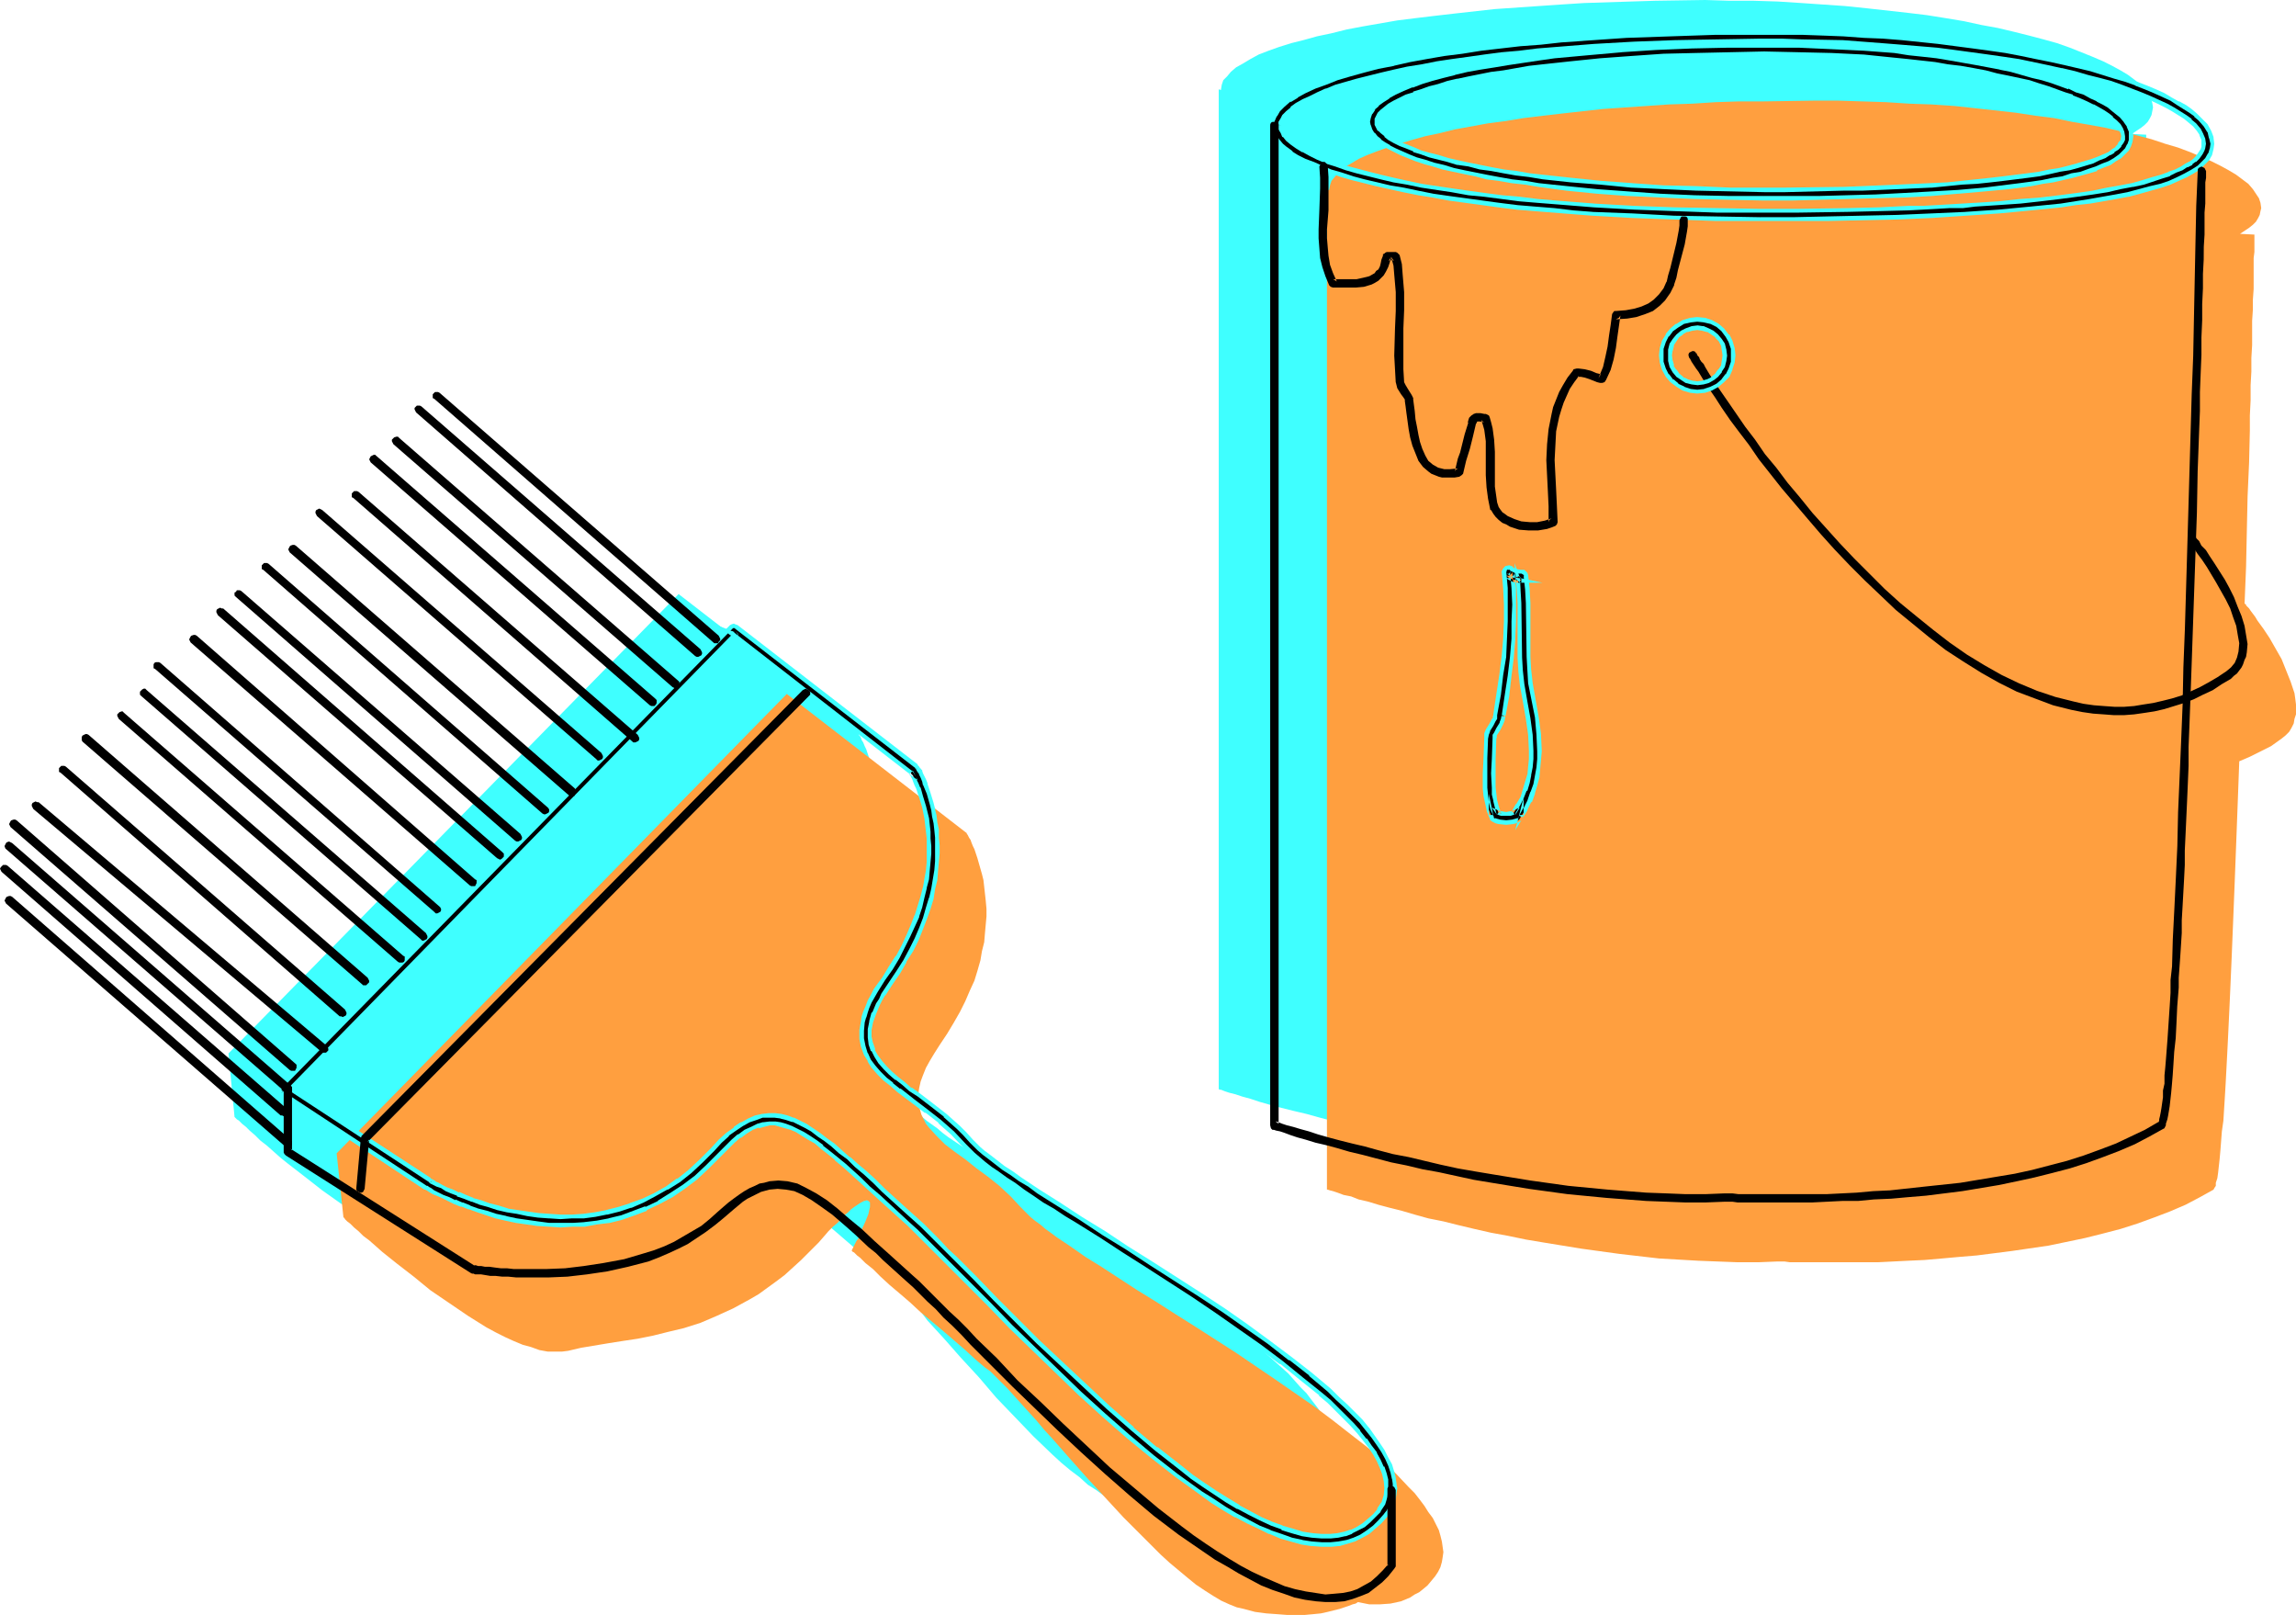 <?xml version="1.0" encoding="UTF-8" standalone="no"?>
<svg
   version="1.0"
   width="129.766mm"
   height="91.247mm"
   id="svg47"
   sodipodi:docname="Paintbrush &amp; Can 13.wmf"
   xmlns:inkscape="http://www.inkscape.org/namespaces/inkscape"
   xmlns:sodipodi="http://sodipodi.sourceforge.net/DTD/sodipodi-0.dtd"
   xmlns="http://www.w3.org/2000/svg"
   xmlns:svg="http://www.w3.org/2000/svg">
  <sodipodi:namedview
     id="namedview47"
     pagecolor="#ffffff"
     bordercolor="#000000"
     borderopacity="0.25"
     inkscape:showpageshadow="2"
     inkscape:pageopacity="0.0"
     inkscape:pagecheckerboard="0"
     inkscape:deskcolor="#d1d1d1"
     inkscape:document-units="mm" />
  <defs
     id="defs1">
    <pattern
       id="WMFhbasepattern"
       patternUnits="userSpaceOnUse"
       width="6"
       height="6"
       x="0"
       y="0" />
  </defs>
  <path
     style="fill:#3fffff;fill-opacity:1;fill-rule:evenodd;stroke:none"
     d="m 194.889,236.432 -2.262,-2.424 -2.262,-2.101 -2.424,-1.939 -2.424,-1.939 -2.424,-1.778 -2.262,-1.616 -2.101,-1.778 -1.778,-1.616 -1.616,-1.778 -0.646,-0.808 -0.485,-0.97 -0.485,-1.131 -0.323,-0.97 -0.323,-1.131 v -1.131 -1.131 l 0.162,-1.293 0.323,-1.293 0.485,-1.454 0.646,-1.454 0.808,-1.454 0.97,-1.616 1.131,-1.778 1.616,-2.424 1.454,-2.424 1.293,-2.263 1.131,-2.263 0.97,-2.263 0.97,-2.101 0.646,-2.263 0.485,-2.101 0.485,-1.939 0.485,-1.939 0.162,-1.939 0.162,-1.778 v -1.778 -1.616 -1.778 l -0.162,-1.454 -0.162,-1.454 -0.162,-1.454 -0.323,-1.293 -0.323,-1.131 -0.646,-2.263 -0.646,-1.939 -0.323,-0.646 -0.323,-0.808 -0.323,-0.485 -0.162,-0.485 -0.162,-0.323 -0.323,-0.323 v -0.162 -0.162 l -38.461,-29.736 -96.152,98.096 1.293,13.575 0.162,0.162 0.323,0.323 0.485,0.323 0.646,0.646 0.808,0.646 0.808,0.808 1.131,0.97 1.131,1.131 1.454,1.131 1.454,1.293 1.454,1.293 1.616,1.293 3.555,2.747 3.717,2.909 3.878,2.747 4.04,2.586 4.04,2.424 1.939,1.131 1.939,0.97 1.939,0.97 1.939,0.808 1.778,0.485 1.778,0.485 1.778,0.323 1.454,0.162 h 1.616 l 1.293,-0.162 2.747,-0.646 2.909,-0.485 2.909,-0.646 3.07,-0.323 3.07,-0.646 3.232,-0.485 3.394,-0.808 3.394,-0.97 3.394,-0.97 3.555,-1.454 3.555,-1.616 3.555,-1.939 1.778,-1.131 1.778,-1.293 1.939,-1.293 1.778,-1.454 1.778,-1.616 1.939,-1.778 1.778,-1.778 1.778,-1.778 1.131,-1.293 1.131,-1.131 0.97,-0.97 0.808,-0.808 0.97,-0.808 0.646,-0.808 0.808,-0.646 0.646,-0.646 0.485,-0.485 0.646,-0.323 0.808,-0.646 0.808,-0.485 0.485,-0.162 0.485,0.323 0.323,0.323 v 0.323 0.646 l -0.162,0.646 -0.162,0.808 -0.646,1.616 -0.808,1.778 -0.808,1.778 -0.323,0.646 -0.323,0.646 -0.323,0.646 -0.162,0.323 -0.162,0.323 v 0.162 0 l 0.162,0.162 0.323,0.162 0.323,0.323 0.323,0.323 0.485,0.485 0.646,0.485 0.646,0.646 1.454,1.293 1.778,1.616 1.939,1.778 2.101,1.778 2.262,1.939 2.262,2.101 4.848,4.04 4.686,4.04 2.101,1.939 2.101,1.778 1.131,0.808 1.131,1.131 1.293,1.293 1.293,1.293 1.454,1.616 1.454,1.616 1.616,1.616 1.454,1.939 1.778,1.939 1.778,1.939 3.555,4.04 3.878,4.202 3.717,4.363 4.04,4.202 3.878,4.04 4.04,3.879 1.939,1.778 1.939,1.616 1.939,1.454 1.778,1.616 1.778,1.131 1.778,1.293 1.778,0.808 1.616,0.97 1.616,0.646 1.454,0.323 2.586,0.646 2.424,0.162 2.262,0.323 2.101,0.162 h 1.939 l 1.939,-0.162 h 1.778 l 1.616,-0.323 1.454,-0.162 1.293,-0.323 1.131,-0.323 1.131,-0.323 0.808,-0.323 0.808,-0.323 0.646,-0.162 0.485,-0.323 2.586,0.323 2.262,0.162 2.262,-0.162 2.262,-0.485 1.939,-0.808 0.97,-0.646 0.97,-0.646 0.808,-0.646 0.97,-0.808 0.808,-0.808 0.808,-0.97 0.646,-0.97 0.485,-0.97 0.323,-1.131 0.162,-1.131 0.162,-1.131 -0.162,-1.131 -0.162,-1.131 -0.323,-1.131 -0.485,-1.293 -0.485,-1.293 -0.808,-1.293 -0.808,-1.293 -0.808,-1.131 -1.131,-1.454 -0.97,-1.293 -1.293,-1.293 -2.586,-2.909 -3.07,-2.747 -3.232,-2.909 -3.555,-2.909 -3.717,-2.909 -3.878,-2.909 -4.202,-2.909 -4.202,-2.909 -8.565,-5.656 -8.726,-5.656 -4.202,-2.586 -4.04,-2.747 -4.202,-2.424 -3.717,-2.424 -3.717,-2.424 -3.394,-2.263 -3.232,-2.101 -2.909,-1.939 -1.293,-0.97 -1.131,-0.97 -1.131,-0.808 -1.131,-0.808 -0.97,-0.808 -0.646,-0.646 -0.808,-0.808 z"
     id="path1" />
  <path
     style="fill:#3fffff;fill-opacity:1;fill-rule:evenodd;stroke:none"
     d="m 456.519,107.631 h -0.162 l 0.162,-7.919 0.323,-7.596 0.162,-7.434 0.162,-7.272 0.323,-6.788 V 67.391 64.158 l 0.162,-3.232 0.162,-2.909 v -2.909 -2.747 l 0.162,-2.586 v -2.586 l 0.162,-2.424 v -2.263 -2.101 -1.778 l 0.162,-1.939 v -1.454 -1.454 l 0.162,-1.293 v -2.101 -0.646 -0.97 l -3.07,-0.162 0.97,-0.646 0.97,-0.646 0.808,-0.646 0.646,-0.646 0.485,-0.808 0.323,-0.646 0.162,-0.808 0.162,-0.808 -0.162,-0.97 -0.323,-0.97 -0.646,-0.97 -0.646,-0.97 -0.97,-1.131 -1.293,-0.97 -1.293,-0.97 -1.616,-0.97 -1.778,-0.97 -1.939,-0.97 -2.262,-0.97 -2.424,-0.97 -2.424,-0.97 -2.747,-0.97 -2.909,-0.808 -3.07,-0.808 -3.232,-0.808 -3.394,-0.808 -3.555,-0.646 -3.717,-0.808 -3.878,-0.646 -4.04,-0.646 -4.04,-0.485 -4.363,-0.485 -4.363,-0.485 -4.686,-0.485 -4.686,-0.323 -4.686,-0.323 -5.01,-0.323 -5.171,-0.162 h -5.171 L 364.246,0 353.58,0.162 l -5.171,0.162 -5.01,0.162 -5.01,0.162 -5.01,0.323 -4.686,0.323 -4.686,0.323 -4.686,0.323 -4.363,0.485 -4.363,0.485 -4.202,0.485 -4.04,0.485 -3.878,0.485 -3.717,0.646 -3.717,0.646 -3.394,0.646 -3.232,0.808 -3.07,0.646 -2.909,0.808 -2.586,0.646 -2.586,0.808 -2.262,0.808 -2.101,0.808 -1.778,0.97 -1.616,0.97 -1.454,0.808 -1.131,0.97 -0.808,0.97 -0.808,0.808 -0.323,0.97 -0.162,0.97 v 0.162 l -0.485,-0.162 V 232.554 l 0.162,0.162 h 0.323 l 0.808,0.323 0.97,0.323 1.293,0.323 1.454,0.485 1.778,0.485 1.939,0.646 2.262,0.646 2.424,0.646 2.586,0.646 2.747,0.646 2.909,0.808 3.07,0.808 3.232,0.808 3.555,0.646 3.555,0.808 3.555,0.646 3.717,0.808 3.878,0.808 8.08,1.131 8.08,1.293 8.403,0.808 8.565,0.646 4.202,0.162 h 4.202 4.202 l 4.202,-0.162 h 0.162 l 0.485,0.162 h 0.97 1.131 l 1.454,0.162 h 1.778 2.101 7.434 2.909 l 3.07,-0.162 3.07,-0.162 h 3.394 l 3.555,-0.323 3.555,-0.162 3.717,-0.323 3.717,-0.323 7.757,-0.97 7.757,-1.293 3.878,-0.646 3.878,-0.808 3.717,-0.97 3.717,-0.97 3.717,-1.131 3.555,-1.293 3.394,-1.293 3.232,-1.454 3.232,-1.616 2.909,-1.778 0.162,-0.162 0.323,-0.485 v -0.808 l 0.162,-0.808 0.323,-1.293 0.162,-1.293 0.162,-1.616 0.162,-1.616 0.162,-2.101 0.162,-2.101 0.162,-2.263 0.323,-2.586 0.162,-2.586 0.162,-2.747 0.162,-3.071 0.162,-3.071 0.162,-3.232 0.162,-3.394 0.162,-3.394 0.162,-3.555 0.162,-3.717 0.162,-3.879 0.323,-7.757 0.323,-8.08 0.323,-8.404 0.323,-8.565 0.323,-8.727 2.262,-0.97 2.262,-1.131 2.262,-1.293 2.262,-1.454 0.808,-0.646 0.646,-0.808 0.646,-0.808 0.323,-0.97 0.323,-0.97 0.162,-0.97 0.162,-1.131 -0.162,-1.131 v -1.131 l -0.323,-1.131 -0.646,-2.424 -0.97,-2.424 -1.131,-2.424 -1.131,-2.263 -1.454,-2.263 -1.293,-2.101 -1.131,-1.616 -0.485,-0.808 -0.485,-0.646 -0.485,-0.646 -0.485,-0.485 -0.323,-0.323 -0.162,-0.323 z"
     id="path2" />
  <path
     style="fill:#ff9f3f;fill-opacity:1;fill-rule:evenodd;stroke:none"
     d="m 217.998,257.765 -2.101,-2.263 -2.424,-2.263 -2.424,-1.939 -2.424,-1.778 -2.424,-1.939 -2.262,-1.616 -2.101,-1.616 -1.778,-1.778 -1.616,-1.778 -0.646,-0.808 -0.485,-0.97 -0.485,-0.97 -0.323,-1.131 -0.162,-0.97 -0.162,-1.131 v -1.293 l 0.162,-1.131 0.323,-1.454 0.485,-1.293 0.646,-1.616 0.808,-1.454 0.97,-1.616 1.131,-1.778 1.616,-2.424 1.454,-2.424 1.293,-2.263 1.131,-2.263 0.97,-2.263 0.97,-2.101 0.646,-2.101 0.646,-2.263 0.323,-1.939 0.485,-1.939 0.162,-1.939 0.162,-1.778 0.162,-1.778 v -1.616 l -0.162,-1.778 -0.162,-1.454 -0.162,-1.454 -0.162,-1.454 -0.323,-1.293 -0.323,-1.131 -0.646,-2.263 -0.646,-1.939 -0.323,-0.646 -0.323,-0.808 -0.162,-0.485 -0.323,-0.485 -0.162,-0.323 -0.162,-0.323 -0.162,-0.162 v -0.162 l -38.461,-29.736 -96.152,98.096 1.454,13.737 h 0.162 l 0.162,0.323 0.485,0.485 0.646,0.485 0.808,0.808 0.97,0.808 0.97,0.97 1.293,0.97 1.293,1.131 1.454,1.293 3.232,2.586 3.555,2.747 3.555,2.909 4.04,2.747 4.04,2.747 3.878,2.424 2.101,1.131 1.939,0.97 1.778,0.808 1.939,0.808 1.778,0.485 1.778,0.646 1.778,0.323 h 1.616 1.454 l 1.293,-0.162 2.747,-0.646 2.909,-0.485 2.909,-0.485 3.07,-0.485 3.232,-0.485 3.232,-0.646 3.232,-0.808 3.394,-0.808 3.555,-1.131 3.394,-1.454 3.555,-1.616 3.555,-1.939 1.939,-1.131 1.778,-1.293 1.778,-1.293 1.939,-1.454 1.778,-1.616 1.778,-1.616 1.939,-1.939 1.778,-1.778 1.131,-1.293 0.97,-1.131 0.97,-0.97 0.97,-0.808 0.808,-0.808 0.646,-0.808 0.808,-0.646 0.646,-0.646 0.646,-0.485 0.485,-0.323 0.97,-0.646 0.646,-0.323 0.646,-0.162 0.323,0.162 0.323,0.323 v 0.323 0.646 l -0.162,0.646 -0.162,0.808 -0.646,1.616 -0.808,1.778 -0.646,1.778 -0.485,0.646 -0.323,0.646 -0.323,0.646 -0.162,0.323 -0.162,0.323 v 0.162 0 l 0.162,0.162 0.323,0.162 0.323,0.323 0.323,0.323 0.646,0.485 0.485,0.485 0.646,0.646 1.616,1.293 1.616,1.616 1.939,1.778 2.101,1.778 2.262,1.939 2.262,2.101 4.848,4.04 4.686,4.04 2.101,1.939 2.101,1.778 1.131,0.808 1.131,1.131 1.293,1.293 1.293,1.293 1.454,1.616 1.454,1.616 3.232,3.555 1.616,1.939 1.778,1.939 3.555,4.04 3.878,4.363 3.878,4.202 3.878,4.202 4.04,4.04 3.878,3.879 1.939,1.778 1.939,1.616 1.939,1.616 1.778,1.454 1.939,1.293 1.778,1.131 1.616,0.97 1.778,0.808 1.616,0.646 1.454,0.323 2.424,0.646 2.424,0.323 2.262,0.162 2.101,0.162 h 2.101 1.778 l 1.778,-0.162 1.616,-0.162 1.454,-0.323 1.293,-0.323 1.293,-0.323 0.97,-0.323 0.97,-0.323 0.808,-0.323 0.646,-0.162 0.485,-0.323 2.424,0.485 h 2.262 l 2.262,-0.162 2.262,-0.485 1.939,-0.808 0.97,-0.646 0.97,-0.485 0.808,-0.646 0.97,-0.808 0.808,-0.97 0.808,-0.97 0.646,-0.97 0.485,-0.97 0.323,-1.131 0.162,-0.97 0.162,-1.131 -0.162,-1.131 -0.162,-1.131 -0.323,-1.293 -0.323,-1.131 -0.646,-1.293 -0.646,-1.293 -0.97,-1.293 -0.808,-1.293 -0.97,-1.293 -1.131,-1.454 -1.293,-1.293 -2.586,-2.747 -2.909,-2.909 -3.394,-2.909 -3.555,-2.747 -3.717,-2.909 -3.878,-2.909 -4.202,-2.909 -4.202,-2.909 -8.565,-5.818 -8.565,-5.495 -4.363,-2.747 -4.04,-2.586 -4.202,-2.586 -3.717,-2.424 -3.717,-2.424 -3.394,-2.101 -3.232,-2.263 -2.909,-1.939 -1.293,-0.97 -1.131,-0.808 -1.131,-0.97 -1.131,-0.808 -0.97,-0.808 -0.646,-0.646 -0.808,-0.808 z"
     id="path3" />
  <path
     style="fill:#ff9f3f;fill-opacity:1;fill-rule:evenodd;stroke:none"
     d="m 479.628,128.963 h -0.162 l 0.323,-7.919 0.162,-7.596 0.162,-7.434 0.323,-7.272 0.162,-6.788 v -3.232 l 0.162,-3.232 v -3.232 l 0.162,-2.909 v -2.909 l 0.162,-2.747 v -2.586 -2.586 l 0.162,-2.424 v -2.101 l 0.162,-2.263 V 59.957 58.179 56.563 55.108 l 0.162,-1.293 v -2.101 -0.646 -0.97 l -3.07,-0.162 0.97,-0.646 0.97,-0.646 0.808,-0.646 0.646,-0.646 0.485,-0.808 0.323,-0.646 0.162,-0.808 0.162,-0.646 -0.162,-1.131 -0.323,-0.97 -0.646,-0.97 -0.646,-0.97 -0.97,-1.131 -1.293,-0.97 -1.293,-0.97 -1.616,-0.97 -1.778,-0.97 -1.939,-0.97 -2.262,-0.97 -2.262,-0.97 -2.586,-0.97 -2.747,-0.808 -2.909,-0.97 -3.07,-0.808 -3.232,-0.808 -3.394,-0.808 -3.555,-0.646 -3.717,-0.646 -3.878,-0.808 -3.878,-0.485 -4.202,-0.646 -4.363,-0.485 -4.363,-0.485 -4.525,-0.485 -4.848,-0.323 -4.686,-0.162 -5.01,-0.323 -5.01,-0.162 -5.171,-0.162 h -5.333 l -10.666,0.162 h -5.171 l -5.01,0.162 -5.01,0.323 -5.01,0.162 -4.686,0.323 -4.686,0.323 -4.686,0.323 -4.363,0.485 -4.363,0.485 -4.202,0.485 -4.04,0.485 -3.878,0.646 -3.717,0.485 -3.555,0.646 -3.555,0.646 -3.232,0.808 -3.07,0.646 -2.909,0.808 -2.586,0.808 -2.586,0.808 -2.262,0.808 -2.101,0.808 -1.778,0.808 -1.616,0.97 -1.454,0.808 -1.131,0.97 -0.808,0.97 -0.808,0.97 -0.323,0.97 -0.162,0.97 h -0.485 V 254.048 h 0.162 l 0.485,0.162 0.646,0.162 0.97,0.323 1.293,0.485 1.616,0.323 1.616,0.646 2.101,0.485 2.101,0.646 2.424,0.646 2.586,0.646 2.747,0.808 2.909,0.808 3.232,0.646 3.232,0.808 3.394,0.808 3.555,0.808 3.555,0.646 3.878,0.808 3.878,0.646 7.918,1.293 8.242,1.131 8.403,0.97 8.403,0.485 4.202,0.162 4.202,0.162 h 4.363 l 4.04,-0.162 h 0.162 0.646 0.808 l 1.131,0.162 h 1.454 1.778 2.101 7.434 2.909 3.07 l 3.232,-0.162 3.232,-0.162 3.555,-0.162 3.717,-0.323 3.555,-0.323 3.878,-0.323 7.595,-0.97 7.757,-1.131 3.878,-0.808 3.878,-0.808 3.878,-0.97 3.717,-0.97 3.555,-1.131 3.555,-1.293 3.394,-1.293 3.394,-1.454 3.07,-1.616 2.909,-1.616 0.162,-0.323 0.323,-0.485 v -0.646 l 0.323,-0.97 0.162,-1.131 0.162,-1.454 0.162,-1.454 0.162,-1.778 0.162,-2.101 0.162,-2.101 0.323,-2.263 0.162,-2.586 0.162,-2.586 0.162,-2.747 0.162,-3.071 0.162,-3.071 0.162,-3.232 0.162,-3.394 0.162,-3.394 0.162,-3.555 0.162,-3.717 0.162,-3.717 0.323,-7.919 0.323,-8.08 0.323,-8.404 0.323,-8.565 0.323,-8.727 2.262,-0.97 2.262,-1.131 2.262,-1.131 2.262,-1.616 0.808,-0.646 0.808,-0.808 0.485,-0.808 0.485,-0.97 0.162,-0.97 0.323,-0.97 v -1.131 -0.97 l -0.162,-1.293 -0.162,-1.131 -0.808,-2.424 -0.97,-2.424 -0.97,-2.424 -1.293,-2.263 -1.293,-2.263 -1.293,-1.939 -1.293,-1.778 -0.485,-0.808 -0.485,-0.646 -0.485,-0.646 -0.323,-0.485 -0.323,-0.323 -0.323,-0.323 v -0.162 z"
     id="path4" />
  <path
     style="fill:#000000;fill-opacity:1;fill-rule:evenodd;stroke:none"
     d="m 156.267,135.266 38.461,29.897 -0.162,-0.162 -0.162,-0.162 h 0.162 v 0.323 l 0.162,0.162 0.323,0.323 0.162,0.646 0.323,0.485 0.323,0.808 0.323,0.646 0.646,1.939 0.485,2.101 0.646,2.586 0.323,2.747 0.162,1.454 v 1.616 1.616 1.778 l -0.323,1.778 -0.162,1.939 -0.485,1.778 -0.323,1.939 -0.646,2.101 -0.646,2.101 -0.808,2.101 -0.97,2.101 -1.131,2.263 -1.293,2.263 -1.293,2.263 -1.616,2.263 -0.97,1.293 -0.646,1.293 -0.808,1.293 -0.485,1.131 -0.485,1.131 -0.485,1.131 -0.323,0.97 -0.162,0.97 -0.323,1.939 v 1.778 l 0.323,1.616 0.485,1.454 0.808,1.454 0.97,1.454 1.131,1.293 1.293,1.293 1.454,1.131 1.454,1.293 3.232,2.424 2.747,1.939 2.747,2.263 2.747,2.424 2.586,2.747 0.808,0.808 0.97,0.97 1.131,0.97 1.131,0.97 1.454,1.131 1.616,1.131 1.616,1.131 1.778,1.293 1.939,1.293 2.101,1.293 2.101,1.454 2.262,1.454 2.262,1.454 2.424,1.616 5.171,3.071 4.686,3.071 5.01,3.071 9.858,6.464 5.01,3.394 5.01,3.394 4.686,3.394 4.686,3.394 4.202,3.555 4.04,3.232 1.939,1.616 1.778,1.778 1.616,1.616 1.454,1.454 1.454,1.616 1.293,1.616 1.131,1.616 0.97,1.454 0.808,1.454 0.808,1.454 0.485,1.454 0.323,1.293 0.162,1.778 -0.162,1.616 -0.646,1.454 -0.808,1.616 -0.97,1.131 -1.293,1.131 -1.131,0.808 -1.293,0.808 -1.293,0.646 -1.293,0.485 -1.616,0.323 -1.454,0.162 h -1.939 l -2.101,-0.162 -1.939,-0.323 -2.262,-0.646 -2.101,-0.646 -2.262,-0.97 -2.262,-0.97 -2.424,-1.293 -2.424,-1.131 -2.424,-1.616 -2.424,-1.454 -2.586,-1.778 -2.424,-1.778 -2.586,-1.939 -5.01,-3.879 -5.171,-4.363 -5.171,-4.525 -5.01,-4.687 -5.01,-4.687 -5.01,-4.687 -4.686,-4.687 -4.525,-4.525 -4.202,-4.363 -2.101,-2.101 -1.939,-1.939 -2.101,-2.101 -1.778,-1.778 -1.778,-1.778 -1.616,-1.616 -1.616,-1.454 -1.454,-1.293 -5.171,-4.687 -1.939,-1.939 -1.939,-1.778 -1.939,-1.616 -1.616,-1.616 -1.778,-1.293 -1.616,-1.454 -1.454,-1.131 -1.616,-1.131 -1.454,-0.97 -1.293,-0.808 -1.454,-0.808 -1.293,-0.485 -1.293,-0.485 -1.293,-0.323 -1.131,-0.162 h -1.293 l -1.454,0.162 -1.454,0.323 -1.454,0.646 -1.454,0.646 -1.616,1.131 -1.454,1.131 -1.616,1.454 -1.616,1.778 -2.424,2.424 -2.424,2.263 -2.424,1.939 -2.586,1.616 -2.586,1.454 -2.424,1.293 -2.586,0.97 -2.586,0.808 -2.586,0.646 -2.424,0.485 -2.586,0.323 -2.424,0.162 h -2.424 l -2.424,-0.162 -2.424,-0.162 -2.262,-0.323 -2.101,-0.323 -2.101,-0.485 -2.101,-0.485 -1.939,-0.485 -1.778,-0.646 -1.778,-0.646 -1.454,-0.646 -1.616,-0.485 -1.131,-0.646 -1.293,-0.485 -0.97,-0.485 -0.808,-0.485 -0.808,-0.323 -0.485,-0.323 -0.323,-0.162 h -0.162 l -30.704,-20.201 0.323,0.323 v 0.323 0.323 l -0.162,0.323 96.152,-98.096 -0.323,0.323 h -0.162 -0.323 z m -96.152,98.096 30.704,20.201 0.162,0.162 0.323,0.162 0.646,0.323 0.646,0.323 0.97,0.485 0.97,0.485 1.293,0.646 1.293,0.485 1.616,0.646 1.454,0.646 1.939,0.646 1.778,0.485 2.101,0.646 2.101,0.485 2.101,0.485 2.262,0.323 2.424,0.323 2.424,0.162 2.424,0.162 h 2.586 l 2.586,-0.162 2.586,-0.323 2.586,-0.485 2.586,-0.646 2.747,-0.97 2.586,-0.97 2.747,-1.293 2.586,-1.454 2.586,-1.778 2.586,-1.939 2.586,-2.424 2.424,-2.424 1.616,-1.616 1.454,-1.454 1.293,-1.131 1.454,-0.808 1.293,-0.808 1.293,-0.485 1.131,-0.323 1.293,-0.162 h 1.131 l 1.131,0.162 1.293,0.323 1.131,0.485 1.293,0.485 1.131,0.646 1.293,0.97 1.454,0.808 1.454,1.131 1.454,1.131 1.454,1.293 1.778,1.454 1.616,1.454 1.778,1.616 1.778,1.778 2.101,1.778 5.01,4.687 1.454,1.293 1.616,1.454 1.616,1.616 1.778,1.778 1.778,1.778 2.101,2.101 1.939,1.939 2.101,2.101 4.363,4.363 4.525,4.687 4.848,4.687 4.848,4.687 5.01,4.848 5.171,4.687 5.171,4.525 5.171,4.363 5.171,4.04 5.171,3.717 2.586,1.616 2.586,1.616 2.424,1.454 2.424,1.454 2.424,1.131 2.262,0.97 2.424,0.97 2.262,0.646 2.262,0.646 2.101,0.323 2.101,0.162 h 1.939 l 1.778,-0.162 1.778,-0.485 1.454,-0.485 1.616,-0.646 1.293,-0.97 1.454,-0.97 1.131,-1.131 1.293,-1.454 0.485,-0.808 0.485,-0.808 0.485,-0.97 0.162,-0.97 0.162,-1.131 0.162,-0.97 -0.162,-0.97 v -1.131 l -0.323,-1.454 -0.646,-1.454 -0.646,-1.454 -0.808,-1.454 -0.97,-1.616 -1.131,-1.616 -1.293,-1.616 -1.293,-1.616 -1.616,-1.616 -1.616,-1.616 -1.778,-1.616 -1.778,-1.778 -4.04,-3.394 -4.202,-3.394 -4.686,-3.394 -4.686,-3.394 -5.01,-3.394 -5.01,-3.555 -10.342,-6.626 -5.171,-3.232 -5.01,-3.232 -4.848,-3.071 -4.686,-2.909 -4.363,-2.909 -2.101,-1.293 -1.939,-1.293 -1.778,-1.131 -1.616,-1.293 -1.616,-1.131 -1.293,-0.97 -1.293,-0.97 -1.131,-0.97 -0.808,-0.97 -0.808,-0.646 -1.454,-1.616 -1.293,-1.293 -2.909,-2.586 -2.747,-2.263 -2.909,-2.101 -1.616,-1.131 -1.616,-1.293 -1.454,-1.131 -1.293,-1.131 -1.131,-1.131 -1.131,-1.293 -0.808,-1.131 -0.646,-1.293 -0.485,-1.454 -0.162,-1.454 v -1.454 l 0.323,-1.778 0.485,-1.778 0.808,-1.939 0.646,-0.97 0.485,-1.131 1.616,-2.263 1.616,-2.424 1.454,-2.424 1.293,-2.263 1.131,-2.424 0.97,-2.263 0.808,-2.101 0.808,-2.263 0.646,-2.101 0.485,-1.939 0.323,-2.101 0.162,-1.939 0.323,-1.778 v -1.778 -1.778 -1.616 l -0.162,-1.616 -0.162,-1.454 -0.323,-1.616 -0.162,-1.293 -0.323,-1.293 -0.646,-2.263 -0.808,-1.778 -0.323,-0.97 -0.323,-0.646 -0.162,-0.646 -0.323,-0.485 -0.162,-0.323 -0.323,-0.323 v -0.323 h -0.162 l -0.162,-0.162 -38.299,-29.897 -0.323,-0.162 h -0.323 -0.323 l -0.323,0.323 -96.152,98.096 -0.162,0.323 -0.162,0.323 0.162,0.323 z"
     id="path5" />
  <path
     style="fill:#3fffff;fill-opacity:1;fill-rule:evenodd;stroke:none"
     d="m 153.52,133.65 42.501,32.968 -0.97,-1.939 -0.323,-0.162 -0.646,0.646 h 0.162 l -0.162,-0.162 0.162,0.323 0.162,0.323 v -0.162 l 0.485,0.97 0.162,0.485 0.323,0.808 0.323,0.646 v 0 l 0.646,1.939 0.646,2.101 0.485,2.424 v 0 l 0.323,2.747 v 0 l 0.162,1.454 v 1.616 1.616 1.778 0 l -0.162,1.778 -0.323,1.778 -0.323,1.939 v -0.162 l -0.485,1.939 -0.646,2.101 -0.646,2.101 v -0.162 l -0.808,2.101 v 0 l -0.97,2.263 -0.97,2.101 -1.293,2.424 v -0.162 l -1.454,2.263 -1.454,2.424 -0.97,1.293 -0.808,1.131 -0.646,1.293 v 0 l -0.646,1.131 -0.485,1.293 v 0 l -0.485,1.131 -0.323,0.97 -0.162,1.131 -0.323,1.778 v 1.939 l 0.323,1.616 v 0 l 0.646,1.778 0.808,1.293 v 0.162 l 0.808,1.293 0.162,0.162 1.131,1.293 1.293,1.293 1.454,1.131 v 0 l 1.454,1.293 v 0 l 3.232,2.424 2.747,2.101 v -0.162 l 2.909,2.263 h -0.162 l 2.747,2.424 2.586,2.747 0.808,0.808 0.97,0.97 1.131,0.97 1.131,0.97 0.162,0.162 1.293,0.97 1.616,1.131 1.778,1.293 1.778,1.131 1.939,1.293 1.939,1.454 2.101,1.293 2.262,1.454 2.424,1.616 2.424,1.454 5.01,3.232 4.848,2.909 4.848,3.232 10.019,6.464 5.01,3.394 4.848,3.394 4.848,3.394 4.525,3.394 v -0.162 l 4.363,3.555 4.04,3.232 h -0.162 l 1.939,1.616 1.778,1.778 1.616,1.616 1.454,1.454 1.454,1.616 v 0 l 1.293,1.616 v 0 l 1.131,1.454 0.97,1.454 v 0 l 0.808,1.454 0.646,1.454 v 0 l 0.485,1.293 0.323,1.454 v -0.162 l 0.162,1.778 v -0.162 l -0.162,1.778 v -0.162 l -0.485,1.616 v -0.162 l -0.97,1.454 h 0.162 l -0.97,1.131 -1.293,1.131 0.162,-0.162 -1.131,0.97 -1.293,0.808 v 0 l -1.293,0.646 0.162,-0.162 -1.454,0.485 v 0 l -1.454,0.323 -1.616,0.162 h 0.162 -1.939 v 0 l -1.939,-0.162 -2.101,-0.323 v 0 l -2.101,-0.646 -2.262,-0.646 h 0.162 l -2.262,-0.808 -2.262,-0.97 -2.424,-1.293 -2.424,-1.293 h 0.162 l -2.424,-1.454 -2.586,-1.616 -2.424,-1.616 -2.586,-1.778 -2.424,-1.939 -5.171,-4.04 v 0.162 l -5.171,-4.363 h 0.162 l -5.171,-4.525 -5.01,-4.687 -10.019,-9.373 -9.211,-9.212 -4.202,-4.363 -2.101,-2.101 -1.939,-1.939 -2.101,-1.939 -1.778,-1.939 -1.778,-1.778 -1.616,-1.616 -1.616,-1.454 -1.454,-1.293 -5.171,-4.687 -1.939,-1.939 -1.939,-1.778 -1.939,-1.616 -1.616,-1.454 h -0.162 l -1.616,-1.454 -1.616,-1.454 -1.616,-1.131 v 0 l -1.454,-1.131 -1.454,-0.97 -1.454,-0.97 v 0 l -1.293,-0.646 -1.293,-0.646 h -0.162 l -1.293,-0.485 -1.293,-0.323 v 0 l -1.293,-0.162 h -1.454 l -1.454,0.162 -1.454,0.323 v 0 l -1.454,0.646 v 0 l -1.454,0.808 h -0.162 l -1.454,0.97 v 0.162 l -1.616,1.131 v 0 l -1.616,1.454 -1.616,1.778 -2.424,2.424 -2.424,2.263 v 0 l -2.424,1.939 v -0.162 l -2.424,1.778 v 0 l -2.586,1.454 -2.424,1.131 v 0 l -2.747,0.97 h 0.162 l -2.586,0.808 -2.586,0.646 h 0.162 l -2.586,0.485 -2.424,0.323 v 0 l -2.424,0.162 h -2.424 l -2.424,-0.162 v 0 l -2.262,-0.162 -2.262,-0.323 -2.262,-0.323 -2.101,-0.323 h 0.162 l -2.101,-0.646 -1.939,-0.485 -1.778,-0.646 -1.778,-0.485 h 0.162 l -1.616,-0.646 v 0 l -1.454,-0.646 v 0.162 l -1.293,-0.646 -1.293,-0.485 -0.97,-0.485 -0.808,-0.485 -0.808,-0.323 h 0.162 l -0.485,-0.323 -0.808,0.646 h -0.162 l 0.323,0.162 0.646,0.323 v 0 l 0.646,0.323 0.97,0.323 0.97,0.646 1.131,0.485 1.293,0.485 v 0.162 l 1.454,0.485 v 0 l 1.616,0.646 h 0.162 l 1.616,0.646 1.778,0.485 1.939,0.646 2.101,0.485 v 0 l 2.101,0.323 2.262,0.485 2.262,0.323 2.262,0.162 h 0.162 l 2.424,0.162 2.424,-0.162 h 2.424 0.162 l 2.424,-0.323 2.424,-0.485 h 0.162 l 2.586,-0.646 2.424,-0.808 h 0.162 l 2.586,-1.131 v 0 l 2.424,-1.293 2.586,-1.454 h 0.162 l 2.586,-1.616 v 0 l 2.424,-1.939 v 0 l 2.424,-2.263 2.424,-2.424 1.616,-1.778 1.616,-1.454 h -0.162 l 1.616,-1.131 v 0 l 1.454,-0.97 v 0 l 1.454,-0.808 v 0 l 1.454,-0.485 v 0 l 1.293,-0.485 v 0 h 1.454 v 0 h 1.293 -0.162 l 1.293,0.162 h -0.162 l 1.293,0.323 1.454,0.485 -0.162,-0.162 1.293,0.646 1.293,0.646 v 0 l 1.454,0.808 1.454,1.131 1.454,0.97 v 0 l 1.454,1.131 1.616,1.454 1.778,1.293 v 0 l 1.616,1.616 1.939,1.616 1.939,1.778 1.939,1.939 5.171,4.687 1.454,1.293 1.616,1.454 1.616,1.616 1.778,1.778 1.778,1.778 2.101,2.101 1.939,1.939 2.101,2.101 4.202,4.363 9.211,9.212 10.019,9.373 5.01,4.687 5.171,4.525 v 0 l 5.171,4.363 v 0 l 5.171,4.04 2.424,1.939 2.586,1.778 2.424,1.616 2.424,1.616 2.424,1.454 h 0.162 l 2.424,1.293 2.262,1.131 2.424,1.131 2.262,0.808 v 0.162 l 2.101,0.646 2.262,0.646 v 0 l 2.101,0.323 2.101,0.162 v 0 h 1.939 v 0 l 1.616,-0.162 1.454,-0.323 h 0.162 l 1.293,-0.485 0.162,-0.162 1.293,-0.646 v 0 l 1.293,-0.646 1.131,-0.97 v 0 l 1.131,-1.131 1.131,-1.131 V 322.731 l 0.97,-1.454 0.485,-1.616 0.162,-1.778 v -1.778 -0.162 l -0.323,-1.293 -0.485,-1.454 h -0.162 l -0.646,-1.454 -0.808,-1.454 v -0.162 l -1.131,-1.454 -0.97,-1.454 h -0.162 l -1.293,-1.616 v -0.162 l -1.454,-1.616 -1.454,-1.454 -1.616,-1.616 -1.778,-1.778 -1.939,-1.616 v 0 l -4.04,-3.232 -4.363,-3.555 v 0 l -4.525,-3.394 -4.848,-3.394 -4.848,-3.394 -5.01,-3.394 -10.019,-6.464 -4.848,-3.071 -4.686,-3.071 -5.171,-3.232 -2.424,-1.454 -2.424,-1.616 -2.262,-1.293 -2.101,-1.454 -1.939,-1.293 -1.939,-1.454 -1.778,-1.131 -1.778,-1.293 -1.454,-0.97 -1.454,-1.131 v 0 l -1.131,-0.97 -1.131,-0.97 -0.97,-0.97 -0.808,-0.808 -2.586,-2.747 -2.747,-2.424 v 0 l -2.909,-2.263 v 0 l -2.747,-2.101 -3.07,-2.424 v 0.162 l -1.616,-1.293 h 0.162 l -1.454,-1.131 -1.293,-1.293 -1.131,-1.293 v 0 l -0.97,-1.293 v 0 l -0.646,-1.454 v 0.162 l -0.485,-1.616 v 0 l -0.323,-1.616 v 0.162 -1.778 0 l 0.162,-1.778 0.323,-1.131 v 0.162 l 0.323,-1.131 0.323,-0.97 v 0 l 0.485,-1.131 0.646,-1.131 v 0 l 0.646,-1.131 0.808,-1.293 0.808,-1.293 1.616,-2.263 1.454,-2.424 v 0 l 1.131,-2.263 1.131,-2.263 0.97,-2.101 v 0 l 0.97,-2.101 v -0.162 l 0.646,-1.939 0.485,-2.101 0.485,-1.939 v -0.162 l 0.485,-1.778 0.162,-1.939 0.162,-1.778 v 0 l 0.162,-1.778 v -1.616 l -0.162,-1.616 v -1.454 0 l -0.323,-2.909 v 0 l -0.646,-2.586 -0.646,-2.101 -0.485,-1.778 -0.162,-0.162 -0.323,-0.808 -0.323,-0.646 -0.162,-0.646 -0.485,-0.808 -0.162,-0.323 v 0.162 l -0.162,-0.323 -0.162,-0.162 -0.646,0.646 0.162,0.162 v -0.162 0.162 l 0.646,-0.646 -38.461,-29.897 -0.485,0.808 z"
     id="path6" />
  <path
     style="fill:#3fffff;fill-opacity:1;fill-rule:evenodd;stroke:none"
     d="m 92.597,251.947 -0.323,-0.162 h -0.162 l -0.162,-0.162 h 0.162 l -34.421,-22.463 3.394,3.394 -0.162,-0.323 0.162,0.485 v -0.162 l -0.162,0.323 0.162,-0.162 -1.454,2.909 98.091,-100.197 -0.646,-0.646 -0.162,0.162 h 0.162 -0.323 0.162 -0.323 0.162 l -3.232,-1.293 2.424,1.939 0.485,0.162 0.485,0.162 0.485,-0.162 0.323,-0.162 -0.646,-0.808 -96.152,98.258 0.646,0.485 0.323,-0.485 v -0.485 l -0.162,-0.485 -0.323,-0.485 -0.646,0.646 30.866,20.201 v 0 l 0.162,0.162 z"
     id="path7" />
  <path
     style="fill:#3fffff;fill-opacity:1;fill-rule:evenodd;stroke:none"
     d="m 59.954,233.685 30.704,20.363 v 0 h 0.162 v 0 l 0.323,0.162 v 0 l 0.485,0.323 0.808,0.485 0.808,0.323 1.131,0.485 1.293,0.646 1.293,0.646 v 0 l 1.616,0.646 -0.162,-0.162 1.616,0.646 h 0.162 l 1.778,0.646 1.939,0.646 1.939,0.646 2.101,0.485 v 0 l 2.262,0.485 2.262,0.323 2.262,0.323 2.424,0.162 h 0.162 l 2.424,0.162 2.586,-0.162 h 2.586 v 0 l 2.586,-0.485 2.747,-0.323 v 0 l 2.586,-0.646 2.747,-0.97 v 0 l 2.586,-0.97 v -0.162 l 2.747,-1.293 v 0 l 2.747,-1.454 2.586,-1.778 2.586,-1.939 v 0 l 2.586,-2.424 2.424,-2.424 1.616,-1.616 1.454,-1.454 1.293,-1.131 v 0.162 l 1.293,-0.97 v 0 l 1.293,-0.808 1.293,-0.485 v 0.162 l 1.131,-0.323 v 0 l 1.293,-0.323 h -0.162 1.131 v 0 l 1.131,0.323 v 0 l 1.131,0.323 1.131,0.323 v 0 l 1.131,0.485 1.293,0.808 v 0 l 1.293,0.808 1.454,0.808 1.293,1.131 v 0 l 1.454,1.131 1.616,1.293 h -0.162 l 1.778,1.454 1.616,1.454 1.778,1.616 1.939,1.778 1.939,1.778 6.626,5.979 1.454,1.454 1.616,1.616 1.778,1.778 1.778,1.778 2.101,2.101 1.939,1.939 6.464,6.464 4.525,4.687 9.696,9.373 5.01,4.848 5.171,4.687 5.171,4.525 v 0 l 5.333,4.363 5.171,4.04 v 0 l 5.171,3.717 2.424,1.778 2.586,1.616 2.424,1.454 h 0.162 l 2.424,1.293 2.424,1.131 2.262,1.131 h 0.162 l 2.262,0.97 2.262,0.646 2.262,0.646 v 0 l 2.101,0.323 h 0.162 l 2.101,0.162 h 2.101 l 1.616,-0.162 h 0.162 l 1.616,-0.485 1.616,-0.485 v 0 l 1.616,-0.808 v 0 l 1.454,-0.808 1.293,-1.131 v 0 l 1.293,-1.131 1.293,-1.454 v 0 l 0.485,-0.808 v -0.162 l 0.646,-0.808 0.323,-0.97 v -0.162 l 0.323,-0.97 v 0 l 0.162,-0.97 v -0.162 l 0.162,-0.97 -0.162,-0.97 v -0.162 l -0.162,-0.97 v -0.162 l -0.323,-1.293 -0.485,-1.616 v 0 l -0.808,-1.454 -0.808,-1.616 v 0 l -0.97,-1.454 -1.131,-1.616 -1.131,-1.616 -0.162,-0.162 -1.293,-1.616 -1.616,-1.616 -1.616,-1.616 -1.778,-1.616 -1.778,-1.778 -4.04,-3.394 v 0 l -4.363,-3.394 v 0 l -4.525,-3.394 -4.848,-3.555 -4.848,-3.394 -5.171,-3.394 -10.342,-6.626 -5.171,-3.232 -4.848,-3.232 -5.01,-3.071 -4.686,-3.071 -4.363,-2.747 -1.939,-1.293 -1.939,-1.293 -1.778,-1.293 -1.778,-1.131 -1.454,-1.131 -1.454,-1.131 -1.293,-0.97 0.162,0.162 -1.131,-0.97 -1.616,-1.616 -1.454,-1.616 -1.293,-1.293 -2.909,-2.586 v 0 l -2.909,-2.263 -2.747,-2.101 -1.778,-1.293 v 0.162 l -1.454,-1.293 v 0 l -1.454,-1.131 v 0 l -1.293,-1.131 -1.131,-1.131 -1.131,-1.293 0.162,0.162 -0.97,-1.293 v 0 l -0.646,-1.131 h 0.162 l -0.485,-1.454 v 0.162 l -0.323,-1.454 v 0 -1.454 0 l 0.323,-1.616 v 0 l 0.646,-1.778 v 0 l 0.808,-1.939 0.485,-0.97 0.646,-1.131 v 0.162 l 1.454,-2.263 1.778,-2.586 1.293,-2.263 v -0.162 l 1.454,-2.263 1.131,-2.263 0.97,-2.424 v 0 l 0.808,-2.101 0.808,-2.263 0.646,-2.101 v 0 l 0.323,-2.101 0.485,-1.939 0.162,-2.101 0.162,-1.778 v 0 l 0.162,-1.778 v -1.778 l -0.162,-1.616 v -0.162 -1.616 l -0.323,-1.454 -0.162,-1.454 -0.323,-1.293 v -0.162 l -0.323,-1.293 -0.646,-2.101 -0.646,-1.939 v -0.162 l -0.323,-0.808 v 0 l -0.323,-0.646 -0.323,-0.646 -0.162,-0.485 v -0.162 l -0.323,-0.323 -0.162,-0.323 v 0.162 h -0.97 l 0.162,0.323 0.162,0.323 0.323,0.485 v -0.162 l 0.162,0.485 0.323,0.646 0.323,0.808 v 0 l 0.162,0.808 v -0.162 l 0.808,1.939 0.646,2.263 0.323,1.293 v 0 l 0.162,1.293 0.323,1.454 0.162,1.454 0.162,1.616 v 0 1.616 1.778 1.778 -0.162 l -0.162,1.939 -0.323,1.939 -0.323,1.939 -0.485,2.101 v -0.162 l -0.646,2.101 -0.646,2.263 -0.808,2.101 v 0 l -0.97,2.263 -1.131,2.263 -1.293,2.424 v 0 l -1.454,2.263 -1.616,2.424 -1.616,2.424 v 0 l -0.485,1.131 -0.646,0.97 -0.808,1.939 h -0.162 l -0.485,1.778 v 0.162 l -0.323,1.616 v 1.778 l 0.162,1.293 v 0.162 l 0.485,1.454 h 0.162 l 0.646,1.293 v 0 l 0.808,1.293 v 0 l 1.131,1.293 1.131,1.131 1.293,1.131 h 0.162 l 1.454,1.131 v 0 l 1.454,1.293 v 0 l 1.778,1.131 2.747,2.101 2.909,2.263 h -0.162 l 2.909,2.586 1.293,1.293 1.454,1.616 1.616,1.616 1.131,0.97 v 0 l 1.293,0.97 1.454,1.131 1.454,1.131 1.778,1.131 1.778,1.293 1.939,1.131 1.939,1.454 4.363,2.747 4.686,2.909 4.848,3.232 5.01,3.071 5.171,3.394 10.342,6.626 5.171,3.394 4.848,3.394 4.848,3.394 4.525,3.555 v -0.162 l 4.363,3.394 h -0.162 l 4.04,3.394 1.778,1.778 1.778,1.616 1.616,1.616 1.616,1.616 1.293,1.616 v 0 l 1.293,1.616 1.131,1.616 0.97,1.454 v 0 l 0.808,1.454 0.646,1.454 v 0 l 0.485,1.454 0.323,1.454 v -0.162 l 0.162,1.131 v 0 0.97 0.97 0 l -0.323,0.97 v 0 l -0.162,0.97 v -0.162 l -0.323,0.97 -0.485,0.97 v 0 l -0.646,0.808 0.162,-0.162 -1.293,1.454 -1.131,1.131 v 0 l -1.293,0.97 -1.454,0.97 v 0 l -1.454,0.646 v 0 l -1.454,0.485 -1.778,0.323 v 0 l -1.616,0.162 v 0 h -1.939 l -2.101,-0.162 v 0 l -2.101,-0.323 h 0.162 l -2.262,-0.485 -2.262,-0.808 -2.424,-0.808 h 0.162 l -2.424,-0.97 -2.424,-1.293 -2.424,-1.293 v 0 l -2.424,-1.454 -2.424,-1.616 -2.586,-1.616 -5.171,-3.717 v 0 l -5.171,-4.04 -5.171,-4.363 v 0 l -5.171,-4.525 -5.171,-4.687 -5.01,-4.848 -9.696,-9.373 -4.525,-4.687 -6.464,-6.464 -1.939,-1.939 -2.101,-2.101 -1.778,-1.778 -1.778,-1.778 -1.616,-1.616 -1.616,-1.454 -6.464,-5.979 -2.101,-1.778 -1.778,-1.778 -1.778,-1.616 -1.616,-1.454 -1.778,-1.454 v 0 l -1.616,-1.293 -1.454,-1.131 v -0.162 l -1.293,-0.97 -1.454,-0.97 -1.293,-0.808 v 0 l -1.293,-0.646 -1.293,-0.646 v 0 l -1.293,-0.485 -1.131,-0.323 v 0 l -1.131,-0.162 h -0.162 -1.131 v 0 l -1.293,0.162 h -0.162 l -1.131,0.323 v 0 l -1.293,0.646 -1.454,0.646 v 0 l -1.293,0.97 h -0.162 l -1.293,1.131 -1.454,1.454 -1.616,1.616 -2.424,2.424 -2.586,2.424 0.162,-0.162 -2.586,1.939 -2.747,1.778 -2.586,1.616 h 0.162 l -2.747,1.293 v -0.162 l -2.586,0.97 v 0 l -2.586,0.97 -2.747,0.646 h 0.162 l -2.586,0.485 -2.747,0.323 h 0.162 l -2.586,0.162 h -2.586 -2.424 v 0 l -2.424,-0.323 -2.262,-0.323 -2.262,-0.323 -2.262,-0.485 h 0.162 l -2.262,-0.485 -1.939,-0.646 -1.939,-0.485 -1.778,-0.646 h 0.162 l -1.616,-0.646 h -0.162 l -1.454,-0.646 v 0.162 l -1.293,-0.646 -1.293,-0.485 -0.97,-0.485 -0.97,-0.485 -0.646,-0.485 -0.646,-0.323 h 0.162 l -0.323,-0.162 h -0.162 v 0 0 L 60.438,233.039 v 0 z"
     id="path8" />
  <path
     style="fill:#3fffff;fill-opacity:1;fill-rule:evenodd;stroke:none"
     d="m 196.505,164.032 -0.162,-0.323 -0.323,-0.323 v -0.162 l -38.461,-29.736 -0.485,-0.162 -0.323,-0.162 -0.485,0.162 -0.323,0.162 -0.162,0.162 -96.152,98.096 -0.323,0.485 v 0.485 l 0.162,0.646 0.485,0.323 0.485,-0.646 -0.323,-0.323 0.162,0.323 -0.162,-0.485 v 0.162 l 0.162,-0.323 -0.162,0.162 0.162,-0.323 v 0.162 l 96.152,-98.096 v 0 l 0.162,-0.162 h -0.162 0.323 -0.162 0.323 v 0 l 0.162,0.162 v 0 l 38.461,29.736 h -0.162 l 0.323,0.162 -0.162,-0.162 z"
     id="path9" />
  <path
     style="fill:#000000;fill-opacity:1;fill-rule:evenodd;stroke:none"
     d="m 60.6,232.715 v 13.413 l 0.162,0.323 0.323,0.323 39.43,25.049 0.323,0.162 h 0.323 l 0.323,0.162 h 0.646 0.646 l 0.97,0.162 0.97,0.162 h 1.131 l 1.454,0.162 h 1.293 l 1.616,0.162 h 1.616 5.494 l 3.878,-0.162 4.202,-0.485 4.363,-0.646 4.363,-0.97 4.363,-1.131 2.101,-0.808 2.262,-0.97 2.101,-0.97 1.939,-0.97 1.939,-1.293 1.939,-1.293 1.939,-1.454 1.778,-1.454 1.131,-0.97 1.131,-0.97 0.97,-0.808 0.97,-0.808 0.97,-0.646 0.97,-0.485 1.939,-0.97 1.778,-0.485 1.778,-0.162 1.778,0.162 1.778,0.323 1.778,0.808 1.939,1.131 2.101,1.454 2.262,1.616 2.262,1.939 1.293,1.131 1.454,1.293 2.747,2.586 1.616,1.293 1.454,1.454 5.01,4.525 1.454,1.293 1.454,1.454 1.616,1.616 1.778,1.616 1.616,1.778 1.939,1.778 1.939,1.939 1.939,2.101 4.363,4.363 4.525,4.525 4.848,4.687 4.848,4.687 5.01,4.687 5.171,4.687 5.171,4.525 5.171,4.363 5.333,4.04 2.586,1.778 2.586,1.778 2.586,1.778 2.586,1.454 2.424,1.454 2.424,1.293 2.424,1.293 2.424,0.97 2.424,0.808 2.262,0.808 2.262,0.485 2.262,0.323 2.101,0.162 h 2.101 l 1.939,-0.162 1.778,-0.485 1.778,-0.646 1.616,-0.646 1.454,-1.131 1.454,-1.131 1.293,-1.293 1.293,-1.616 0.323,-0.485 v -16.322 l -0.162,-0.323 -0.162,-0.323 -0.323,-0.162 -0.323,-0.162 -0.323,0.162 -0.323,0.162 -0.162,0.323 v 0.323 16.322 l 0.162,-0.485 -1.131,1.293 -1.293,1.293 -1.293,1.131 -1.454,0.808 -1.454,0.808 -1.454,0.485 -1.616,0.323 -1.778,0.162 -1.939,0.162 -2.101,-0.323 -2.101,-0.323 -2.262,-0.485 -2.262,-0.646 -2.262,-0.97 -2.262,-0.97 -2.424,-1.131 -2.424,-1.293 -2.424,-1.454 -2.586,-1.616 -2.424,-1.616 -2.586,-1.778 -2.586,-1.939 -5.01,-3.879 -5.171,-4.363 -5.171,-4.363 -5.01,-4.687 -5.01,-4.687 -4.848,-4.687 -4.848,-4.525 -4.363,-4.687 -4.363,-4.202 -1.939,-2.101 -1.939,-1.939 -1.939,-1.778 -1.778,-1.778 -1.616,-1.616 -1.616,-1.616 -1.454,-1.454 -1.454,-1.293 -5.01,-4.525 -3.07,-2.747 -2.747,-2.586 -2.747,-2.263 -2.424,-2.101 -2.262,-1.778 -2.262,-1.454 -2.101,-1.131 -1.939,-0.97 -2.101,-0.485 -1.939,-0.162 -1.939,0.162 -1.131,0.323 -0.97,0.162 -0.97,0.485 -1.131,0.485 -1.131,0.646 -0.97,0.646 -1.131,0.808 -1.293,0.97 -1.131,0.97 -1.293,1.131 -1.616,1.454 -1.778,1.454 -1.939,1.131 -1.939,1.131 -1.939,1.131 -2.101,0.97 -2.101,0.808 -2.101,0.646 -4.363,1.293 -4.363,0.808 -4.202,0.646 -4.04,0.485 -4.04,0.162 h -3.555 -1.778 -1.616 l -1.454,-0.162 h -1.293 l -1.293,-0.162 -1.131,-0.162 h -0.97 l -0.808,-0.162 h -0.646 l -0.485,-0.162 h -0.323 -0.162 l 0.323,0.162 -39.43,-25.049 0.323,0.323 v 0.485 -13.413 -0.485 l -0.162,-0.162 -0.323,-0.323 h -0.323 -0.323 l -0.323,0.323 -0.162,0.162 z"
     id="path10" />
  <path
     style="fill:#000000;fill-opacity:1;fill-rule:evenodd;stroke:none"
     d="M 63.186,227.221 3.555,175.183 3.232,175.021 H 2.909 l -0.485,0.162 -0.162,0.162 -0.162,0.323 -0.162,0.323 0.162,0.323 0.162,0.323 59.63,51.876 0.323,0.162 h 0.323 0.485 l 0.162,-0.323 0.162,-0.323 v -0.323 -0.323 z"
     id="path11" />
  <path
     style="fill:#000000;fill-opacity:1;fill-rule:evenodd;stroke:none"
     d="M 62.216,231.907 2.586,180.031 2.262,179.87 1.939,179.708 l -0.485,0.162 -0.162,0.162 -0.162,0.323 -0.162,0.323 0.162,0.485 0.162,0.162 59.63,51.876 0.323,0.323 h 0.323 l 0.485,-0.162 0.162,-0.162 0.162,-0.323 v -0.323 -0.323 z"
     id="path12" />
  <path
     style="fill:#000000;fill-opacity:1;fill-rule:evenodd;stroke:none"
     d="M 61.246,236.756 1.616,184.879 1.293,184.718 H 0.97 0.646 L 0.323,185.041 0.162,185.203 0,185.526 l 0.162,0.323 0.162,0.323 59.63,52.038 h 0.323 l 0.323,0.162 0.485,-0.162 0.162,-0.162 0.162,-0.323 v -0.323 -0.323 z"
     id="path13" />
  <path
     style="fill:#000000;fill-opacity:1;fill-rule:evenodd;stroke:none"
     d="M 62.216,243.543 2.586,191.505 2.262,191.344 H 1.939 l -0.485,0.162 -0.162,0.162 -0.162,0.323 -0.162,0.323 0.162,0.323 0.162,0.323 59.63,51.876 0.323,0.162 h 0.323 0.485 l 0.162,-0.323 0.162,-0.162 v -0.323 -0.485 z"
     id="path14" />
  <path
     style="fill:#000000;fill-opacity:1;fill-rule:evenodd;stroke:none"
     d="M 69.811,223.342 8.242,171.304 H 7.918 l -0.323,-0.162 -0.323,0.162 -0.323,0.162 -0.162,0.323 v 0.323 l 0.162,0.323 0.162,0.323 61.57,51.876 0.323,0.162 h 0.323 0.323 l 0.323,-0.323 0.162,-0.162 v -0.323 l -0.162,-0.485 z"
     id="path15" />
  <path
     style="fill:#000000;fill-opacity:1;fill-rule:evenodd;stroke:none"
     d="m 73.69,215.585 -59.63,-51.876 -0.323,-0.162 h -0.323 -0.323 l -0.323,0.323 -0.162,0.162 v 0.485 0.323 l 0.323,0.162 59.63,52.038 h 0.323 l 0.323,0.162 0.323,-0.162 0.323,-0.162 0.162,-0.323 v -0.323 l -0.162,-0.323 z"
     id="path16" />
  <path
     style="fill:#000000;fill-opacity:1;fill-rule:evenodd;stroke:none"
     d="m 78.538,208.797 -59.63,-51.876 -0.323,-0.162 h -0.323 l -0.323,0.162 -0.323,0.162 -0.162,0.323 v 0.323 0.323 l 0.162,0.323 59.792,51.876 0.162,0.162 h 0.323 0.323 l 0.323,-0.323 0.323,-0.323 v -0.323 l -0.162,-0.323 z"
     id="path17" />
  <path
     style="fill:#000000;fill-opacity:1;fill-rule:evenodd;stroke:none"
     d="m 86.133,204.111 -59.63,-51.876 -0.323,-0.323 h -0.162 l -0.485,0.162 -0.162,0.162 -0.323,0.323 v 0.323 l 0.162,0.323 0.162,0.323 59.63,51.876 0.323,0.162 h 0.323 0.323 l 0.323,-0.162 0.162,-0.323 v -0.323 -0.485 z"
     id="path18" />
  <path
     style="fill:#000000;fill-opacity:1;fill-rule:evenodd;stroke:none"
     d="m 90.981,199.263 -59.63,-51.876 -0.323,-0.323 h -0.323 l -0.323,0.162 -0.162,0.162 -0.323,0.323 v 0.323 0.323 l 0.323,0.323 59.63,51.876 0.323,0.323 h 0.323 l 0.323,-0.162 0.323,-0.162 0.162,-0.323 v -0.323 l -0.162,-0.323 z"
     id="path19" />
  <path
     style="fill:#000000;fill-opacity:1;fill-rule:evenodd;stroke:none"
     d="m 93.889,193.606 -59.63,-52.038 -0.323,-0.162 h -0.323 -0.323 l -0.323,0.162 -0.162,0.323 v 0.323 0.485 l 0.323,0.162 59.63,51.876 0.323,0.323 h 0.323 l 0.323,-0.162 0.323,-0.162 0.162,-0.323 v -0.323 l -0.162,-0.323 z"
     id="path20" />
  <path
     style="fill:#000000;fill-opacity:1;fill-rule:evenodd;stroke:none"
     d="m 101.485,187.788 -59.469,-52.038 -0.323,-0.162 h -0.323 l -0.485,0.162 -0.162,0.162 -0.162,0.323 -0.162,0.323 0.162,0.323 0.162,0.323 59.63,51.876 0.323,0.162 h 0.323 0.485 l 0.162,-0.323 0.162,-0.323 V 188.273 187.95 Z"
     id="path21" />
  <path
     style="fill:#000000;fill-opacity:1;fill-rule:evenodd;stroke:none"
     d="M 107.302,181.971 47.672,129.933 h -0.323 l -0.323,-0.162 -0.323,0.162 -0.323,0.162 -0.162,0.323 v 0.323 l 0.162,0.323 0.162,0.323 59.63,51.876 0.323,0.162 0.323,0.162 0.323,-0.162 0.323,-0.323 0.162,-0.162 v -0.323 -0.323 z"
     id="path22" />
  <path
     style="fill:#000000;fill-opacity:1;fill-rule:evenodd;stroke:none"
     d="m 111.181,178.092 -59.63,-51.876 -0.323,-0.162 h -0.323 -0.323 l -0.162,0.323 -0.323,0.162 v 0.323 0.323 l 0.323,0.323 59.63,52.038 0.323,0.162 h 0.323 l 0.323,-0.162 0.323,-0.162 0.162,-0.323 v -0.323 l -0.162,-0.323 z"
     id="path23" />
  <path
     style="fill:#000000;fill-opacity:1;fill-rule:evenodd;stroke:none"
     d="M 116.998,172.436 57.368,120.398 57.045,120.236 h -0.323 -0.323 l -0.323,0.323 -0.162,0.162 v 0.323 0.485 l 0.323,0.162 59.63,52.038 0.323,0.162 h 0.323 l 0.323,-0.162 0.323,-0.162 0.162,-0.323 v -0.323 l -0.162,-0.323 z"
     id="path24" />
  <path
     style="fill:#000000;fill-opacity:1;fill-rule:evenodd;stroke:none"
     d="m 122.816,168.395 -59.63,-51.876 -0.323,-0.162 h -0.323 l -0.485,0.162 -0.162,0.162 -0.162,0.323 -0.162,0.323 0.162,0.323 0.162,0.323 59.63,51.876 0.323,0.162 h 0.323 0.485 l 0.162,-0.323 0.162,-0.323 v -0.323 -0.323 z"
     id="path25" />
  <path
     style="fill:#000000;fill-opacity:1;fill-rule:evenodd;stroke:none"
     d="m 128.472,160.8 -59.63,-51.876 -0.323,-0.162 -0.323,-0.162 -0.323,0.162 -0.323,0.162 -0.162,0.323 v 0.323 l 0.162,0.323 0.162,0.323 59.63,51.876 0.323,0.323 h 0.323 l 0.323,-0.162 0.323,-0.162 0.162,-0.323 v -0.323 l -0.162,-0.323 z"
     id="path26" />
  <path
     style="fill:#000000;fill-opacity:1;fill-rule:evenodd;stroke:none"
     d="m 136.229,156.921 -59.63,-51.876 -0.323,-0.162 h -0.323 -0.323 l -0.323,0.323 -0.162,0.162 v 0.485 0.323 l 0.323,0.162 59.63,52.038 0.162,0.162 h 0.485 l 0.323,-0.162 0.323,-0.162 0.162,-0.323 v -0.323 l -0.162,-0.323 z"
     id="path27" />
  <path
     style="fill:#000000;fill-opacity:1;fill-rule:evenodd;stroke:none"
     d="M 139.945,149.164 80.315,97.288 80.154,97.126 H 79.83 l -0.323,0.162 -0.323,0.162 -0.162,0.323 -0.162,0.323 0.162,0.323 0.162,0.323 59.63,51.876 0.323,0.162 h 0.323 0.323 l 0.323,-0.323 0.162,-0.323 v -0.323 -0.323 z"
     id="path28" />
  <path
     style="fill:#000000;fill-opacity:1;fill-rule:evenodd;stroke:none"
     d="m 144.955,145.447 -59.63,-51.876 -0.323,-0.323 h -0.323 l -0.485,0.162 -0.162,0.162 -0.323,0.323 v 0.323 l 0.162,0.323 0.162,0.323 59.63,51.876 0.323,0.162 0.323,0.162 0.323,-0.162 0.323,-0.162 0.162,-0.323 v -0.323 -0.485 z"
     id="path29" />
  <path
     style="fill:#000000;fill-opacity:1;fill-rule:evenodd;stroke:none"
     d="M 149.641,138.66 90.011,86.783 89.688,86.622 h -0.323 -0.323 l -0.323,0.323 -0.162,0.162 v 0.323 l 0.162,0.323 0.162,0.323 59.63,52.038 0.323,0.162 h 0.323 l 0.323,-0.162 0.323,-0.162 0.162,-0.323 v -0.323 l -0.162,-0.323 z"
     id="path30" />
  <path
     style="fill:#000000;fill-opacity:1;fill-rule:evenodd;stroke:none"
     d="m 153.52,135.751 -59.63,-51.876 -0.323,-0.162 h -0.323 -0.323 l -0.323,0.323 -0.162,0.162 v 0.485 0.323 l 0.323,0.162 59.63,52.038 0.162,0.162 h 0.485 0.323 l 0.162,-0.323 0.323,-0.323 v -0.323 l -0.162,-0.323 z"
     id="path31" />
  <path
     style="fill:#000000;fill-opacity:1;fill-rule:evenodd;stroke:none"
     d="m 171.457,147.386 -94.213,95.187 -0.162,0.485 -0.97,10.666 v 0.323 l 0.162,0.323 0.323,0.162 0.323,0.162 h 0.323 l 0.323,-0.162 0.162,-0.323 0.162,-0.323 0.97,-10.505 -0.162,0.162 -0.162,0.323 94.213,-95.187 0.323,-0.323 v -0.323 -0.323 l -0.323,-0.323 -0.323,-0.162 -0.323,-0.162 -0.323,0.162 z"
     id="path32" />
  <path
     style="fill:#000000;fill-opacity:1;fill-rule:evenodd;stroke:none"
     d="m 273.588,26.827 v -0.646 l 0.323,-0.808 0.485,-0.646 0.646,-0.646 0.97,-0.808 0.97,-0.808 1.454,-0.808 1.454,-0.808 1.616,-0.808 1.939,-0.646 1.939,-0.808 2.101,-0.646 2.424,-0.808 2.424,-0.485 2.747,-0.646 2.747,-0.646 2.909,-0.646 3.07,-0.646 3.07,-0.485 3.394,-0.485 3.394,-0.485 3.555,-0.485 3.555,-0.485 3.878,-0.485 3.717,-0.323 4.04,-0.323 4.04,-0.323 4.04,-0.323 8.565,-0.485 8.726,-0.323 9.05,-0.323 h 9.211 4.525 l 4.363,0.162 h 4.525 l 4.202,0.162 4.202,0.323 4.202,0.162 4.04,0.323 3.878,0.323 3.717,0.485 3.717,0.485 3.717,0.323 3.394,0.485 3.394,0.646 3.232,0.485 3.232,0.646 3.07,0.646 2.909,0.646 2.747,0.646 2.747,0.646 2.586,0.808 2.424,0.646 2.262,0.808 2.262,0.808 1.939,0.646 1.939,0.808 1.778,0.808 1.616,0.808 1.616,0.808 1.293,0.97 1.131,0.808 1.131,0.808 0.97,0.808 0.808,0.97 0.646,1.131 0.323,0.97 0.162,0.97 -0.162,0.808 -0.162,0.485 -0.162,0.485 -0.485,0.646 -0.323,0.485 -0.646,0.646 -0.808,0.485 -0.97,0.646 -0.97,0.485 -1.293,0.646 -1.454,0.646 -1.616,0.485 -1.778,0.646 -2.101,0.646 -2.262,0.485 -2.586,0.646 -2.909,0.485 -3.07,0.485 -3.394,0.646 -3.717,0.485 -4.04,0.323 -4.202,0.485 -4.686,0.485 -5.01,0.323 -2.747,0.162 -2.747,0.162 h -2.747 l -2.909,0.323 h -3.07 l -3.07,0.162 -3.232,0.162 h -3.232 -3.555 L 391.072,44.927 h -3.555 -3.717 -7.757 -9.211 l -9.05,-0.162 -8.726,-0.323 -8.565,-0.646 -4.04,-0.323 -4.04,-0.323 -4.04,-0.323 -3.717,-0.323 -3.878,-0.485 -3.555,-0.323 -3.555,-0.485 -3.394,-0.485 -3.394,-0.646 -3.07,-0.485 -3.07,-0.485 -2.909,-0.646 -2.747,-0.646 -2.747,-0.646 -2.424,-0.646 -2.424,-0.646 -2.101,-0.646 -1.939,-0.808 -1.939,-0.646 -1.616,-0.808 -1.454,-0.808 -1.454,-0.808 -0.97,-0.808 -0.97,-0.808 -0.646,-0.808 -0.485,-0.646 -0.323,-0.646 z m 102.454,20.039 h 7.11 l 7.272,-0.162 14.867,-0.323 7.434,-0.323 7.272,-0.485 6.949,-0.485 6.787,-0.485 3.394,-0.485 3.232,-0.323 3.07,-0.323 2.909,-0.485 2.909,-0.485 2.747,-0.485 2.586,-0.485 2.424,-0.646 2.262,-0.646 2.262,-0.646 1.939,-0.646 1.778,-0.646 1.778,-0.808 1.293,-0.808 1.293,-0.808 0.97,-0.97 0.97,-0.97 0.646,-0.97 0.323,-1.131 v -1.131 l -0.162,-1.293 -0.485,-1.293 -0.808,-1.454 -1.131,-1.293 -0.97,-0.808 -1.131,-0.808 -1.131,-0.808 -1.454,-0.97 -1.454,-0.808 -1.778,-0.808 -1.778,-0.808 -1.778,-0.808 -2.262,-0.97 -2.101,-0.646 -2.424,-0.808 -2.424,-0.808 -2.586,-0.808 -2.747,-0.646 -2.909,-0.646 -2.909,-0.646 -3.07,-0.646 -3.232,-0.646 -3.394,-0.646 -3.394,-0.485 -3.555,-0.485 -3.555,-0.485 -3.717,-0.485 -7.757,-0.808 -4.202,-0.323 -4.04,-0.162 -4.363,-0.162 -4.202,-0.323 h -4.525 l -4.525,-0.162 h -4.525 -9.696 l -9.534,0.323 -9.373,0.485 -9.373,0.485 -4.525,0.323 -4.363,0.485 -4.363,0.485 -4.363,0.323 -4.04,0.646 -4.04,0.485 -3.878,0.646 -3.878,0.646 -3.555,0.646 -3.394,0.646 -3.394,0.808 -3.07,0.646 -2.909,0.808 -2.747,0.808 -2.424,0.97 -2.262,0.808 -2.101,0.97 -1.778,0.97 -1.454,0.97 -1.454,1.131 -0.97,0.97 -0.646,1.131 -0.646,1.131 v 1.131 1.131 l 0.485,0.97 0.646,1.131 0.808,0.808 0.97,0.97 1.131,0.808 1.293,0.808 1.616,0.808 1.616,0.808 1.939,0.808 2.101,0.646 2.101,0.808 2.424,0.646 2.424,0.646 2.747,0.808 2.747,0.646 3.07,0.485 3.07,0.646 3.232,0.646 3.232,0.485 3.555,0.485 3.555,0.485 3.717,0.485 3.878,0.485 3.878,0.323 3.878,0.323 4.202,0.323 4.04,0.323 8.565,0.485 8.888,0.485 9.05,0.162 z"
     id="path33" />
  <path
     style="fill:#3fffff;fill-opacity:1;fill-rule:evenodd;stroke:none"
     d="m 273.912,26.827 v 0.162 l 0.162,-0.808 -0.162,0.162 0.323,-0.646 v 0 l 0.485,-0.646 v 0 l 0.646,-0.646 0.97,-0.808 h -0.162 l 1.131,-0.808 v 0 l 1.293,-0.808 1.454,-0.808 1.616,-0.646 1.939,-0.808 h -0.162 l 2.101,-0.646 2.101,-0.646 2.424,-0.808 2.424,-0.646 2.586,-0.646 2.747,-0.646 v 0 l 2.909,-0.485 3.07,-0.646 3.232,-0.485 3.232,-0.485 3.394,-0.646 3.555,-0.323 3.717,-0.485 3.717,-0.485 3.878,-0.323 3.878,-0.323 8.242,-0.646 h -0.162 l 8.565,-0.485 8.726,-0.323 9.05,-0.323 h 9.211 4.525 4.363 l 8.726,0.323 4.202,0.323 4.202,0.162 h -0.162 l 4.04,0.323 3.878,0.323 3.878,0.485 3.717,0.323 3.555,0.485 3.555,0.485 3.394,0.646 3.232,0.485 3.07,0.646 3.07,0.485 3.07,0.646 h -0.162 l 2.909,0.808 2.586,0.646 2.586,0.646 2.424,0.808 2.262,0.808 2.262,0.646 1.939,0.808 v 0 l 1.939,0.808 1.778,0.808 1.616,0.808 1.454,0.808 v 0 l 1.293,0.808 1.293,0.808 0.97,0.808 v 0 l 0.97,0.808 0.808,0.97 v 0 l 0.646,0.97 -0.162,-0.162 0.485,1.131 v -0.162 0.97 0 0.808 -0.162 l -0.162,0.485 -0.323,0.485 v 0 l -0.323,0.485 -0.485,0.646 0.162,-0.162 -0.646,0.646 v 0 l -0.646,0.485 v 0 l -0.97,0.485 v 0 l -0.97,0.646 -1.293,0.646 -1.454,0.485 h 0.162 l -1.778,0.646 -1.778,0.485 -2.101,0.646 -2.262,0.646 v 0 l -2.586,0.485 -2.747,0.485 -3.07,0.646 -3.394,0.485 -3.717,0.485 -4.04,0.485 -4.363,0.323 -4.525,0.485 v 0 l -5.01,0.323 h -0.162 l -2.586,0.162 v 0 l -2.747,0.162 -2.747,0.162 -2.909,0.162 h -3.07 l -6.302,0.323 -6.787,0.162 -10.827,0.162 h -7.757 l -9.211,-0.162 -9.05,-0.162 -8.726,-0.323 -8.565,-0.485 h 0.162 l -8.242,-0.646 -3.878,-0.323 -3.878,-0.485 -3.717,-0.323 -3.717,-0.485 -3.555,-0.485 -3.394,-0.485 -3.232,-0.485 -3.232,-0.485 -3.07,-0.646 -2.909,-0.646 -2.747,-0.646 v 0 l -2.586,-0.646 -2.424,-0.646 -2.424,-0.646 -2.101,-0.646 v 0 l -1.939,-0.808 h -0.162 l -1.778,-0.646 v 0 l -1.616,-0.808 -1.454,-0.646 v 0 l -1.293,-0.97 -1.131,-0.646 h 0.162 l -0.97,-0.808 v 0 l -0.646,-0.646 v 0 l -0.485,-0.808 v 0.162 l -0.323,-0.808 0.162,0.162 -0.162,-0.646 h -0.808 v 0.808 l 0.485,0.808 v 0 l 0.323,0.808 h 0.162 l 0.646,0.808 v 0 l 0.97,0.808 v 0 l 1.131,0.808 1.293,0.808 h 0.162 l 1.454,0.808 1.616,0.808 v 0 l 1.939,0.808 h -0.162 l 2.101,0.646 v 0 l 2.262,0.808 2.262,0.646 2.586,0.646 2.586,0.646 v 0 l 2.747,0.646 2.909,0.485 3.07,0.646 3.232,0.485 3.232,0.485 3.555,0.646 3.394,0.323 3.717,0.485 3.717,0.485 3.878,0.323 4.04,0.323 8.08,0.646 v 0 l 8.565,0.485 8.726,0.323 9.05,0.323 h 9.211 7.757 l 10.827,-0.162 6.787,-0.162 6.302,-0.162 3.07,-0.162 2.909,-0.162 2.747,-0.162 h 2.747 0.162 l 2.586,-0.323 v 0 l 5.01,-0.323 v 0 l 4.686,-0.323 4.363,-0.485 4.04,-0.485 3.717,-0.485 3.394,-0.485 3.07,-0.485 2.747,-0.646 2.586,-0.485 h 0.162 l 2.262,-0.485 1.939,-0.646 1.939,-0.646 1.616,-0.485 0.162,-0.162 1.293,-0.646 1.293,-0.485 0.97,-0.646 h 0.162 l 0.97,-0.485 v -0.162 l 0.646,-0.485 h 0.162 l 0.646,-0.646 0.485,-0.646 0.323,-0.485 0.323,-0.646 0.162,-0.485 0.162,-0.97 -0.162,-1.131 -0.485,-1.131 -0.485,-0.97 -0.162,-0.162 -0.808,-0.97 -0.97,-0.808 v -0.162 l -1.131,-0.808 -1.293,-0.808 -1.293,-0.808 v 0 l -1.454,-0.808 -1.778,-0.808 -1.778,-0.808 -1.939,-0.808 v 0 l -2.101,-0.808 -2.101,-0.808 -2.262,-0.808 -2.424,-0.646 -2.586,-0.646 -2.747,-0.808 -2.747,-0.646 h -0.162 l -2.909,-0.646 -3.07,-0.646 -3.07,-0.646 -3.232,-0.485 -3.394,-0.485 -3.555,-0.485 -3.555,-0.485 -3.717,-0.485 -3.878,-0.323 -3.878,-0.323 -4.04,-0.323 v 0 l -4.202,-0.323 -4.202,-0.323 -8.726,-0.162 -4.363,-0.162 h -4.525 l -9.211,0.162 -9.05,0.162 -8.726,0.323 -8.565,0.485 v 0 l -8.08,0.646 -4.04,0.323 -3.878,0.485 -3.717,0.323 -3.717,0.485 -3.394,0.485 -3.555,0.485 -3.232,0.485 -3.232,0.646 -3.07,0.485 -2.909,0.646 v 0 l -2.747,0.646 -2.586,0.646 -2.586,0.646 -2.262,0.646 -2.262,0.646 -1.939,0.808 h -0.162 l -1.778,0.808 -1.616,0.808 -1.454,0.646 -1.454,0.808 v 0 l -1.131,0.808 v 0.162 l -0.97,0.808 -0.646,0.646 -0.162,0.162 -0.323,0.646 v 0 l -0.485,0.808 v 0.808 z"
     id="path34" />
  <path
     style="fill:#3fffff;fill-opacity:1;fill-rule:evenodd;stroke:none"
     d="m 376.043,47.19 h 7.11 7.272 l 14.867,-0.323 7.434,-0.323 7.272,-0.485 v 0 l 7.11,-0.485 6.787,-0.646 3.232,-0.323 3.232,-0.323 3.07,-0.485 3.07,-0.323 2.747,-0.485 2.747,-0.485 2.586,-0.485 h 0.162 l 2.424,-0.646 2.262,-0.646 2.262,-0.646 1.939,-0.646 v 0 l 1.778,-0.808 1.778,-0.808 v 0 l 1.454,-0.808 1.293,-0.808 v 0 l 0.97,-0.97 0.97,-0.97 v 0 l 0.646,-1.131 0.323,-1.293 0.162,-1.131 -0.162,-1.293 v -0.162 l -0.485,-1.293 -0.808,-1.454 -1.293,-1.293 -0.97,-0.97 v 0 l -1.131,-0.97 -1.131,-0.808 -1.454,-0.808 h -0.162 l -1.454,-0.808 -1.616,-0.97 -1.778,-0.808 -1.939,-0.808 v 0 l -2.101,-0.808 h -0.162 l -2.262,-0.808 -2.262,-0.808 -2.424,-0.808 -2.586,-0.646 -2.747,-0.808 -2.909,-0.646 v 0 l -2.909,-0.646 -3.232,-0.646 -3.232,-0.646 -3.232,-0.485 -3.394,-0.646 -3.555,-0.485 -3.717,-0.485 -3.717,-0.485 -7.757,-0.646 -4.04,-0.323 h -0.162 l -4.04,-0.323 -4.363,-0.162 -4.202,-0.162 -4.525,-0.162 -4.525,-0.162 h -4.525 -9.696 l -9.534,0.323 -9.373,0.485 -9.373,0.485 v 0 l -4.525,0.485 -4.525,0.323 -4.202,0.485 -4.363,0.485 -4.202,0.485 -4.04,0.485 -3.878,0.646 -3.717,0.646 -3.555,0.646 -3.555,0.646 v 0 l -3.394,0.808 -3.07,0.808 -2.909,0.646 -2.586,0.97 -2.586,0.808 v 0 l -2.262,0.97 v 0 l -2.101,0.97 -1.778,0.97 h -0.162 l -1.454,0.97 v 0 l -1.293,1.131 h -0.162 l -0.97,1.131 -0.808,0.97 v 0.162 l -0.485,1.131 -0.162,1.293 0.162,1.131 0.323,1.131 0.646,1.131 0.162,0.162 0.808,0.808 0.97,0.97 v 0 l 1.131,0.97 h 0.162 l 1.293,0.646 1.616,0.808 1.616,0.808 1.939,0.808 v 0 l 2.101,0.808 2.262,0.808 2.262,0.646 2.586,0.646 2.586,0.646 2.909,0.646 v 0 l 2.909,0.646 3.232,0.646 3.07,0.485 3.394,0.646 3.555,0.485 3.555,0.485 3.555,0.485 3.878,0.485 3.878,0.323 4.04,0.323 4.04,0.323 4.202,0.323 v 0 l 8.565,0.485 8.888,0.323 9.05,0.323 h 9.373 v -0.808 l -9.373,-0.162 -9.05,-0.162 -8.888,-0.485 -8.565,-0.323 h 0.162 l -4.202,-0.323 -4.04,-0.485 -4.04,-0.323 -3.878,-0.323 -3.878,-0.485 -3.555,-0.485 -3.555,-0.485 -3.555,-0.485 -3.394,-0.485 -3.232,-0.646 -3.07,-0.646 -2.909,-0.485 v 0 l -2.747,-0.646 -2.747,-0.646 -2.424,-0.646 -2.424,-0.808 -2.262,-0.646 -1.939,-0.808 v 0 l -1.778,-0.808 -1.778,-0.646 -1.616,-0.808 -1.293,-0.808 h 0.162 l -1.293,-0.97 0.162,0.162 -0.97,-0.808 -0.808,-0.97 v 0 l -0.646,-0.97 h 0.162 l -0.485,-0.97 v 0 l -0.162,-0.97 v 0.162 l 0.162,-1.293 v 0.162 l 0.485,-1.131 v 0.162 l 0.646,-1.131 v 0 l 0.97,-0.97 v 0 l 1.293,-1.131 v 0.162 l 1.616,-0.97 h -0.162 l 1.778,-0.97 2.101,-0.97 v 0 l 2.262,-0.808 v 0 l 2.424,-0.97 2.747,-0.808 2.909,-0.808 3.07,-0.808 3.394,-0.646 h -0.162 l 3.555,-0.808 3.555,-0.646 3.717,-0.646 3.878,-0.485 4.04,-0.646 4.202,-0.485 4.202,-0.485 4.363,-0.323 4.363,-0.485 4.686,-0.323 h -0.162 l 9.373,-0.646 9.373,-0.323 9.534,-0.323 h 9.696 4.525 4.525 l 4.525,0.162 4.202,0.162 4.363,0.323 4.04,0.162 v 0 l 4.04,0.323 7.757,0.808 3.717,0.485 3.717,0.485 3.555,0.485 3.394,0.485 3.394,0.646 3.07,0.646 3.232,0.646 2.909,0.646 v 0 l 2.747,0.646 2.747,0.646 2.586,0.808 2.586,0.808 2.262,0.646 2.262,0.808 h -0.162 l 2.101,0.808 v 0 l 1.939,0.808 1.778,0.808 1.778,0.808 1.454,0.97 v 0 l 1.293,0.808 1.293,0.808 1.131,0.808 h -0.162 l 0.97,0.808 1.131,1.293 v 0 l 0.808,1.293 v -0.162 l 0.323,1.454 V 29.413 l 0.323,1.293 v 0 l -0.162,1.131 v -0.162 l -0.323,1.131 v -0.162 l -0.646,1.131 0.162,-0.162 -0.97,0.97 -0.97,0.97 0.162,-0.162 -1.293,0.808 -1.454,0.808 v 0 l -1.616,0.808 -1.778,0.808 v 0 l -1.939,0.646 -2.101,0.485 -2.424,0.646 -2.424,0.646 v 0 l -2.586,0.485 -2.747,0.485 -2.747,0.485 -3.07,0.485 -3.07,0.485 -3.232,0.323 -3.232,0.323 -6.787,0.646 -7.11,0.485 h 0.162 l -7.272,0.323 -7.434,0.323 -14.867,0.323 -7.272,0.162 h -7.11 z"
     id="path35" />
  <path
     style="fill:#000000;fill-opacity:1;fill-rule:evenodd;stroke:none"
     d="M 294.112,26.019 V 25.534 l 0.323,-0.646 0.323,-0.485 0.485,-0.646 0.808,-0.646 0.808,-0.646 0.97,-0.646 1.293,-0.646 1.293,-0.485 1.616,-0.646 1.616,-0.646 1.778,-0.485 1.939,-0.485 1.939,-0.646 2.101,-0.485 2.262,-0.485 2.424,-0.485 2.586,-0.485 2.424,-0.485 2.747,-0.323 2.747,-0.485 2.909,-0.323 5.979,-0.646 6.464,-0.646 6.464,-0.485 6.949,-0.485 6.949,-0.323 7.272,-0.162 h 7.272 7.272 l 7.11,0.323 6.626,0.323 6.464,0.646 3.07,0.323 2.909,0.323 3.07,0.323 2.747,0.323 2.747,0.485 2.586,0.485 2.586,0.485 2.586,0.485 2.262,0.646 2.262,0.485 2.262,0.485 2.101,0.646 1.939,0.646 1.778,0.485 1.778,0.646 1.616,0.646 1.616,0.646 1.454,0.646 1.293,0.646 1.293,0.646 0.97,0.646 0.97,0.808 0.808,0.646 0.808,0.646 0.808,0.808 0.485,0.808 0.323,0.646 v 0.808 0.646 l -0.323,0.646 -0.323,0.646 -0.646,0.646 -0.646,0.485 -0.97,0.646 -0.97,0.646 -1.293,0.485 -1.293,0.485 -1.616,0.485 -1.616,0.485 -1.778,0.485 -1.939,0.485 -2.101,0.323 -2.262,0.485 -2.424,0.323 -2.586,0.323 -2.586,0.323 -2.909,0.323 -2.909,0.323 -3.07,0.323 -3.232,0.162 -3.394,0.323 -3.394,0.162 -3.717,0.162 -3.717,0.162 -3.878,0.162 -3.878,0.162 h -4.04 -4.363 l -4.202,0.162 h -4.525 l -7.272,-0.162 -7.272,-0.162 -6.949,-0.162 -6.949,-0.485 -6.464,-0.485 -6.464,-0.646 -5.979,-0.646 -2.909,-0.485 -2.747,-0.323 -2.747,-0.485 -2.424,-0.323 -2.586,-0.485 -2.424,-0.485 -2.262,-0.485 -2.101,-0.485 -1.939,-0.646 -1.939,-0.485 -1.778,-0.646 -1.616,-0.485 -1.616,-0.646 -1.293,-0.646 -1.293,-0.646 -0.97,-0.646 -0.808,-0.646 -0.808,-0.646 -0.485,-0.485 -0.323,-0.485 -0.323,-0.646 z m 82.739,16.322 h 5.818 l 5.979,-0.162 11.958,-0.162 6.141,-0.323 5.818,-0.323 5.656,-0.323 5.494,-0.646 5.333,-0.485 2.424,-0.323 2.424,-0.323 2.424,-0.323 2.262,-0.485 2.101,-0.485 1.939,-0.485 1.778,-0.485 1.778,-0.485 1.616,-0.485 1.454,-0.646 1.454,-0.646 1.131,-0.646 0.97,-0.646 0.808,-0.808 0.808,-0.808 0.485,-0.97 0.162,-0.808 0.162,-0.97 -0.162,-1.131 -0.323,-0.97 -0.646,-1.131 -0.97,-1.131 -0.808,-0.646 -0.97,-0.808 -0.97,-0.646 -1.131,-0.646 -1.131,-0.808 -1.293,-0.646 -1.616,-0.646 -1.454,-0.646 -1.778,-0.646 -1.778,-0.646 -1.939,-0.646 -1.939,-0.646 -2.101,-0.485 -2.262,-0.646 -2.262,-0.485 -2.424,-0.646 -2.586,-0.485 -2.586,-0.485 -2.586,-0.485 -2.747,-0.485 -2.909,-0.485 -3.07,-0.323 -2.909,-0.323 -3.232,-0.323 -6.464,-0.485 -6.787,-0.485 -7.11,-0.323 h -7.434 -7.757 l -7.595,0.162 -7.757,0.323 -7.434,0.646 -7.272,0.485 -6.949,0.646 -3.394,0.485 -3.232,0.485 -3.232,0.485 -3.07,0.485 -2.909,0.485 -2.747,0.646 -2.747,0.485 -2.586,0.646 -2.424,0.646 -2.101,0.646 -2.101,0.808 -1.778,0.808 -1.778,0.646 -1.454,0.808 -1.293,0.97 -0.97,0.808 -0.97,0.808 -0.485,0.97 -0.485,0.97 v 0.97 0.97 l 0.323,0.808 0.646,0.808 0.646,0.808 0.808,0.646 0.97,0.808 0.97,0.646 1.293,0.646 1.454,0.646 1.454,0.646 1.616,0.485 1.778,0.646 1.939,0.646 2.101,0.485 2.101,0.485 2.424,0.485 2.262,0.646 2.586,0.485 2.586,0.485 2.747,0.323 2.747,0.485 2.909,0.323 6.141,0.808 6.302,0.646 6.787,0.485 6.787,0.323 7.272,0.323 7.434,0.162 z"
     id="path36" />
  <path
     style="fill:#3fffff;fill-opacity:1;fill-rule:evenodd;stroke:none"
     d="m 294.435,26.019 v 0 l 0.162,-0.485 -0.162,0.162 0.323,-0.485 0.323,-0.646 v 0.162 l 0.485,-0.646 h -0.162 l 0.808,-0.646 v 0.162 l 0.97,-0.646 0.97,-0.646 v 0 l 1.131,-0.646 1.293,-0.646 1.616,-0.646 v 0.162 l 1.454,-0.646 1.778,-0.485 1.939,-0.646 2.101,-0.485 2.101,-0.485 v 0 l 2.262,-0.485 2.424,-0.485 2.424,-0.485 2.586,-0.485 2.747,-0.485 2.747,-0.323 2.909,-0.323 5.979,-0.808 6.302,-0.485 6.626,-0.485 h -0.162 l 6.949,-0.485 6.949,-0.323 7.272,-0.162 h 7.272 7.272 l 7.11,0.323 6.626,0.323 v 0 l 6.464,0.646 3.07,0.323 2.909,0.323 2.909,0.323 2.909,0.323 2.747,0.485 2.586,0.485 2.586,0.485 2.424,0.485 2.424,0.485 h -0.162 l 2.424,0.485 2.101,0.646 2.101,0.646 1.939,0.646 1.778,0.485 1.778,0.646 v 0 l 1.616,0.646 v 0 l 1.616,0.646 1.454,0.646 1.293,0.485 v 0 l 1.131,0.808 1.131,0.646 0.97,0.646 0.808,0.646 h -0.162 l 0.808,0.646 0.808,0.808 -0.162,-0.162 0.485,0.808 v 0 l 0.323,0.646 v 0 l 0.162,0.646 v 0 l -0.162,0.646 0.162,-0.162 -0.323,0.646 v -0.162 l -0.485,0.646 h 0.162 l -0.646,0.646 h 0.162 l -0.808,0.485 v 0 l -0.808,0.646 v 0 l -1.131,0.485 -1.131,0.485 v 0 l -1.293,0.485 -1.616,0.485 -1.616,0.485 -1.778,0.485 -1.939,0.485 v 0 l -2.101,0.323 -2.262,0.485 -2.424,0.323 -2.586,0.323 -2.586,0.323 -2.747,0.323 -3.07,0.323 -3.07,0.323 -3.07,0.323 -3.394,0.162 v 0 l -7.11,0.323 -3.717,0.162 -3.878,0.162 -3.878,0.162 -12.605,0.162 h -4.525 -7.272 l -7.272,-0.323 -6.949,-0.162 -6.949,-0.485 h 0.162 l -6.626,-0.485 -6.302,-0.646 -5.979,-0.646 -2.909,-0.323 -2.747,-0.485 -2.747,-0.323 -2.586,-0.485 -2.424,-0.485 -2.424,-0.485 -2.262,-0.485 v 0 l -2.101,-0.485 -2.101,-0.646 -1.939,-0.485 -1.778,-0.485 -1.454,-0.646 v 0 l -1.616,-0.646 -1.293,-0.485 -1.131,-0.646 v 0 l -0.97,-0.646 -0.97,-0.646 v 0 l -0.808,-0.485 h 0.162 l -0.485,-0.646 v 0 l -0.323,-0.485 v 0.162 l -0.323,-0.646 0.162,0.162 -0.162,-0.485 h -0.808 v 0.646 l 0.323,0.646 v 0 l 0.323,0.646 h 0.162 l 0.485,0.485 v 0 l 0.808,0.646 v 0.162 l 0.808,0.646 1.131,0.646 v 0 l 1.293,0.646 1.293,0.485 1.616,0.646 v 0.162 l 1.616,0.485 1.778,0.646 1.939,0.485 1.939,0.485 2.101,0.646 h 0.162 l 2.262,0.323 2.424,0.646 2.424,0.323 2.586,0.485 2.747,0.485 2.747,0.323 2.909,0.485 5.979,0.646 6.302,0.485 6.626,0.646 v 0 l 6.949,0.323 6.949,0.323 7.272,0.162 7.272,0.162 h 4.525 l 12.605,-0.323 h 3.878 l 3.878,-0.162 3.717,-0.162 7.11,-0.323 h 0.162 l 3.232,-0.323 3.232,-0.323 3.07,-0.162 3.07,-0.323 2.747,-0.323 2.586,-0.323 2.586,-0.323 2.424,-0.323 2.262,-0.485 2.101,-0.485 v 0 l 2.101,-0.323 1.778,-0.485 1.616,-0.485 1.616,-0.485 1.293,-0.646 v 0 l 1.293,-0.485 0.97,-0.646 h 0.162 l 0.808,-0.485 v -0.162 l 0.808,-0.485 v 0 l 0.646,-0.646 v -0.162 l 0.485,-0.646 0.323,-0.646 v -0.808 l -0.162,-0.97 -0.323,-0.808 -0.485,-0.808 v 0 l -0.808,-0.808 -0.808,-0.646 v -0.162 l -0.808,-0.646 -0.97,-0.646 -1.131,-0.646 -1.131,-0.646 h -0.162 l -1.293,-0.646 -1.454,-0.646 -1.616,-0.646 v -0.162 l -1.616,-0.485 v 0 l -1.778,-0.646 -1.778,-0.646 -2.101,-0.646 -1.939,-0.646 -2.262,-0.485 -2.262,-0.485 v 0 l -2.424,-0.485 -2.424,-0.646 -2.586,-0.485 -2.747,-0.485 -2.747,-0.323 -2.747,-0.485 -2.909,-0.323 -2.909,-0.323 -3.232,-0.323 -6.302,-0.646 h -0.162 l -6.626,-0.323 -7.11,-0.162 -7.272,-0.162 -7.272,0.162 -7.272,0.162 -6.949,0.162 -6.949,0.485 v 0 l -6.626,0.485 -6.302,0.646 -5.979,0.646 -2.909,0.323 -2.747,0.485 -2.747,0.485 -2.586,0.323 -2.424,0.485 -2.424,0.485 -2.262,0.485 h -0.162 l -2.101,0.485 -1.939,0.646 -1.939,0.485 -1.778,0.646 -1.616,0.485 v 0.162 l -1.616,0.485 -1.293,0.646 -1.293,0.646 v 0 l -1.131,0.646 -0.808,0.646 v 0 l -0.808,0.646 v 0 l -0.646,0.646 -0.323,0.646 -0.323,0.646 v 0.646 z"
     id="path37" />
  <path
     style="fill:#3fffff;fill-opacity:1;fill-rule:evenodd;stroke:none"
     d="m 376.851,42.826 h 5.818 l 5.979,-0.162 11.958,-0.323 6.141,-0.162 5.818,-0.323 5.656,-0.485 h 0.162 l 5.494,-0.485 5.171,-0.485 2.586,-0.323 2.262,-0.323 2.424,-0.485 2.262,-0.323 2.101,-0.485 v 0 l 2.101,-0.485 1.778,-0.485 1.778,-0.485 1.616,-0.485 v -0.162 l 1.616,-0.646 1.293,-0.485 v 0 l 1.131,-0.808 1.131,-0.646 v 0 l 0.808,-0.808 0.808,-0.808 0.485,-0.97 0.323,-0.97 v -0.162 l 0.162,-0.97 -0.162,-1.131 -0.485,-1.293 -0.646,-1.131 v 0 l -0.97,-1.131 -0.808,-0.646 v -0.162 l -0.97,-0.646 -0.97,-0.646 -1.131,-0.808 -1.293,-0.646 v 0 l -1.293,-0.646 -1.454,-0.646 -1.616,-0.646 -1.778,-0.808 v 0 l -1.778,-0.646 -1.939,-0.646 -2.101,-0.485 -2.101,-0.646 -2.101,-0.646 -2.262,-0.485 -2.424,-0.646 h -0.162 l -2.424,-0.485 -2.586,-0.485 -2.747,-0.485 -2.747,-0.485 -2.909,-0.323 -2.909,-0.485 -3.07,-0.323 -3.07,-0.323 -6.626,-0.485 v 0 l -6.787,-0.485 -7.11,-0.323 h -7.434 -7.757 l -7.595,0.323 -7.757,0.323 -7.434,0.485 v 0 l -7.272,0.485 -6.949,0.808 -3.394,0.323 -3.394,0.485 -3.07,0.485 -3.07,0.485 -2.909,0.485 -2.909,0.646 -2.586,0.485 h -0.162 l -2.424,0.646 -2.424,0.646 -2.262,0.808 -1.939,0.646 h -0.162 l -1.778,0.808 -1.778,0.808 -1.454,0.808 v 0 l -1.293,0.808 v 0.162 l -1.131,0.808 v 0 l -0.97,0.97 -0.646,0.97 v 0 l -0.323,0.97 -0.162,1.131 0.162,0.97 0.323,0.97 v 0 l 0.485,0.97 0.808,0.808 0.808,0.646 v 0.162 l 0.97,0.646 1.131,0.646 v 0 l 1.293,0.646 1.293,0.646 1.616,0.646 v 0 l 1.616,0.646 v 0 l 1.939,0.646 1.778,0.485 2.101,0.646 2.262,0.485 2.262,0.485 v 0 l 2.424,0.485 2.424,0.646 2.586,0.323 2.747,0.485 2.909,0.323 2.909,0.485 5.979,0.808 6.464,0.646 6.626,0.485 h 0.162 l 6.787,0.323 7.272,0.323 7.434,0.162 7.434,0.162 V 41.856 h -7.434 l -7.434,-0.162 -7.272,-0.323 -6.787,-0.485 v 0 l -6.626,-0.485 -6.464,-0.646 -6.141,-0.646 -2.747,-0.485 -2.909,-0.323 -2.747,-0.485 -2.586,-0.485 -2.424,-0.485 -2.424,-0.485 v 0 l -2.262,-0.485 -2.101,-0.646 -2.101,-0.485 -1.939,-0.646 -1.778,-0.485 v 0 l -1.616,-0.646 v 0 l -1.454,-0.646 -1.454,-0.646 -1.293,-0.646 h 0.162 l -1.131,-0.646 -0.97,-0.646 h 0.162 l -0.808,-0.646 -0.646,-0.808 v 0.162 l -0.485,-0.808 v 0 l -0.323,-0.97 v 0.162 l -0.162,-0.808 v 0 l 0.162,-0.808 v 0 l 0.323,-0.97 v 0.162 l 0.646,-0.97 h -0.162 l 0.97,-0.808 h -0.162 l 1.131,-0.808 v 0 l 1.293,-0.808 h -0.162 l 1.454,-0.808 1.778,-0.808 1.939,-0.808 -0.162,0.162 2.101,-0.808 2.101,-0.646 2.424,-0.646 2.586,-0.646 h -0.162 l 2.747,-0.646 2.747,-0.485 3.07,-0.485 2.909,-0.485 3.232,-0.485 3.232,-0.485 3.394,-0.485 7.11,-0.646 7.272,-0.646 h -0.162 l 7.434,-0.485 7.757,-0.323 7.595,-0.162 h 7.757 7.434 l 7.11,0.323 6.787,0.323 v 0 l 6.464,0.485 3.07,0.485 3.07,0.323 2.909,0.323 2.909,0.485 2.747,0.485 2.747,0.485 2.586,0.485 2.586,0.485 h -0.162 l 2.424,0.485 2.262,0.646 2.262,0.646 2.101,0.485 2.101,0.646 1.778,0.646 1.778,0.646 v -0.162 l 1.616,0.808 1.616,0.485 1.454,0.808 1.454,0.646 h -0.162 l 1.293,0.646 1.131,0.646 0.97,0.808 0.808,0.646 v 0 l 0.808,0.646 0.97,1.131 -0.162,-0.162 0.808,1.131 -0.162,-0.162 0.485,1.131 v 0 0.97 0 0.97 -0.162 l -0.323,0.97 v -0.162 l -0.485,0.97 0.162,-0.162 -0.808,0.808 -0.808,0.808 0.162,-0.162 -1.131,0.808 -1.131,0.646 v 0 l -1.293,0.485 -1.454,0.646 v 0 l -1.454,0.485 -1.778,0.646 -1.939,0.323 -1.939,0.646 v 0 l -2.101,0.323 -2.262,0.485 -2.262,0.323 -2.424,0.323 -2.586,0.323 -5.171,0.646 -5.494,0.485 v 0 l -5.656,0.323 -5.818,0.323 -6.141,0.323 -11.958,0.323 h -5.979 -5.818 z"
     id="path38" />
  <path
     style="fill:#000000;fill-opacity:1;fill-rule:evenodd;stroke:none"
     d="M 271.326,26.827 V 240.311 l 0.162,0.646 0.162,0.162 0.162,0.162 h 0.323 l 0.485,0.162 0.808,0.162 0.97,0.323 1.293,0.485 1.454,0.485 1.778,0.485 2.101,0.646 2.101,0.485 2.424,0.646 2.747,0.808 2.747,0.646 3.07,0.808 3.07,0.808 3.232,0.646 3.394,0.808 3.555,0.646 3.717,0.808 3.717,0.808 3.878,0.646 7.918,1.293 8.242,1.131 8.403,0.808 8.403,0.646 4.202,0.162 4.202,0.162 h 4.202 l 4.202,-0.162 h -0.162 0.323 0.485 0.97 l 1.131,0.162 h 1.616 1.778 2.101 2.262 2.424 2.747 2.909 l 3.232,-0.162 3.232,-0.162 h 3.394 l 3.394,-0.323 3.717,-0.162 3.555,-0.323 3.878,-0.323 7.757,-0.97 7.757,-1.293 3.878,-0.808 3.717,-0.808 3.878,-0.97 3.717,-0.97 3.555,-1.131 3.555,-1.293 3.394,-1.293 3.394,-1.454 3.07,-1.616 2.909,-1.616 0.323,-0.162 0.162,-0.323 0.162,-0.323 v -0.323 l 0.162,-0.485 0.162,-0.485 0.162,-0.808 0.162,-0.97 0.162,-0.97 0.162,-1.454 0.162,-1.454 0.162,-1.778 0.162,-1.939 0.162,-2.424 0.162,-2.586 0.323,-2.909 0.162,-3.232 0.162,-3.555 0.323,-4.04 v -2.101 l 0.162,-2.263 0.162,-2.263 0.323,-5.01 v -2.747 l 0.162,-2.747 0.162,-2.909 0.162,-2.909 0.162,-3.232 v -3.071 l 0.162,-3.394 0.162,-3.555 0.162,-3.555 0.162,-3.717 0.162,-3.879 v -4.04 l 0.162,-4.04 0.162,-4.363 0.162,-4.363 0.162,-4.525 0.162,-4.687 0.646,-18.747 0.323,-9.212 0.162,-8.888 0.323,-8.727 0.162,-4.202 v -4.04 l 0.162,-4.04 0.162,-3.879 v -3.717 l 0.162,-3.717 v -3.394 l 0.162,-3.394 v -3.071 l 0.162,-3.071 V 52.684 l 0.162,-2.586 v -2.424 -2.263 l 0.162,-1.939 V 41.695 40.24 38.948 l 0.162,-0.97 v -1.454 l -0.162,-0.323 -0.162,-0.323 -0.323,-0.162 -0.323,-0.162 -0.323,0.162 -0.323,0.162 -0.162,0.323 v 0.323 l -0.323,7.434 -0.162,7.757 -0.162,7.919 -0.162,8.08 -0.162,8.242 -0.323,8.242 -0.485,16.807 -0.485,16.807 -0.485,16.484 -0.323,8.242 -0.162,7.919 -0.323,7.919 -0.323,7.596 -0.323,7.434 -0.162,7.272 -0.323,6.949 -0.323,6.626 -0.323,6.303 -0.162,5.818 -0.323,2.909 v 2.747 l -0.162,2.586 -0.162,2.424 -0.162,2.424 -0.162,2.424 -0.162,2.101 -0.162,2.101 -0.162,1.939 -0.162,1.616 v 1.778 l -0.323,1.454 v 1.454 l -0.162,1.131 -0.162,1.131 -0.162,0.97 -0.162,0.808 -0.162,0.646 v 0.323 l -0.162,0.323 v 0 l 0.162,-0.162 -3.07,1.778 -3.07,1.454 -3.07,1.454 -3.394,1.293 -3.555,1.293 -3.555,1.131 -3.717,0.97 -3.717,0.97 -3.717,0.808 -3.878,0.646 -7.757,1.293 -7.595,0.808 -7.434,0.808 -3.555,0.162 -3.555,0.323 -3.232,0.162 -3.232,0.162 h -3.07 -2.909 -7.434 -2.101 -1.778 -1.454 l -1.293,-0.162 h -0.808 -0.646 -0.162 -0.162 l -4.04,0.162 h -4.202 l -4.04,-0.162 -4.363,-0.162 -8.242,-0.646 -8.403,-0.808 -8.08,-1.131 -7.918,-1.293 -3.878,-0.646 -3.717,-0.646 -3.717,-0.808 -3.394,-0.808 -3.394,-0.808 -3.394,-0.646 -3.07,-0.808 -2.909,-0.808 -2.747,-0.646 -2.586,-0.646 -2.424,-0.646 -2.262,-0.646 -1.939,-0.646 -1.778,-0.485 -1.616,-0.485 -1.293,-0.323 -0.97,-0.323 -0.808,-0.323 -0.485,-0.162 h -0.162 l 0.485,0.323 0.162,0.162 v 0.323 -213.484 -0.323 l -0.323,-0.323 -0.323,-0.162 h -0.323 -0.323 l -0.323,0.162 -0.162,0.323 z"
     id="path39" />
  <path
     style="fill:#000000;fill-opacity:1;fill-rule:evenodd;stroke:none"
     d="m 360.852,76.441 v 0 l 0.162,0.162 0.162,0.323 0.162,0.323 0.323,0.485 0.323,0.485 0.323,0.485 0.485,0.646 0.97,1.616 1.131,1.778 1.454,2.101 1.454,2.263 1.778,2.586 1.939,2.586 2.101,2.747 2.101,3.071 2.424,3.071 2.424,3.071 2.747,3.232 2.747,3.232 2.909,3.394 2.909,3.232 3.232,3.394 3.232,3.232 3.232,3.071 3.394,3.232 3.555,2.909 3.555,2.909 3.555,2.747 3.717,2.424 3.878,2.424 3.717,2.101 3.878,1.939 3.878,1.454 3.878,1.454 3.878,0.97 2.424,0.485 2.262,0.323 2.262,0.162 2.101,0.162 h 2.262 l 2.101,-0.162 2.262,-0.323 2.101,-0.323 2.101,-0.485 2.101,-0.646 2.101,-0.646 2.101,-0.808 1.939,-0.97 2.101,-0.97 1.939,-1.293 1.939,-1.131 0.646,-0.646 0.646,-0.485 0.485,-0.646 0.485,-0.646 0.323,-0.646 0.323,-0.97 0.323,-0.646 0.162,-0.97 0.162,-1.778 -0.323,-1.939 -0.323,-1.939 -0.646,-2.101 -0.808,-1.939 -0.808,-2.101 -0.97,-1.939 -0.97,-1.778 -1.131,-1.778 -1.131,-1.778 -0.97,-1.454 -0.808,-1.293 -0.97,-0.97 -0.485,-0.97 -0.485,-0.485 -0.162,-0.162 v -0.162 l -0.323,-0.162 -0.323,-0.162 h -0.323 l -0.323,0.162 -0.323,0.323 v 0.323 0.323 l 0.162,0.323 v 0 l 0.162,0.162 0.162,0.162 0.162,0.323 0.646,0.808 0.646,0.97 0.97,1.293 0.97,1.454 0.97,1.616 0.97,1.616 2.101,3.717 0.97,1.939 0.646,1.939 0.646,1.778 0.323,1.939 0.323,1.778 -0.162,1.778 -0.323,1.293 -0.485,1.131 -0.808,0.97 -0.97,0.808 -1.939,1.293 -1.939,1.131 -1.778,0.97 -2.101,0.97 -1.778,0.808 -2.101,0.646 -1.939,0.485 -2.101,0.485 -2.101,0.323 -1.939,0.323 -2.101,0.162 h -2.101 l -2.262,-0.162 -2.101,-0.162 -2.262,-0.323 -2.101,-0.485 -3.878,-0.97 -3.878,-1.293 -3.878,-1.616 -3.717,-1.778 -3.717,-2.101 -3.717,-2.263 -3.717,-2.586 -3.555,-2.747 -3.394,-2.747 -3.555,-2.909 -3.394,-3.071 -3.232,-3.232 -3.232,-3.232 -3.07,-3.232 -2.909,-3.232 -2.909,-3.232 -2.747,-3.394 -2.586,-3.071 -2.424,-3.232 -2.424,-2.909 -2.101,-3.071 -2.101,-2.747 -1.778,-2.586 -1.778,-2.586 -1.454,-2.101 -1.454,-2.101 -1.131,-1.778 -0.97,-1.616 -0.323,-0.646 -0.485,-0.485 -0.323,-0.485 -0.162,-0.485 -0.323,-0.323 -0.162,-0.323 v -0.162 h -0.162 l -0.162,-0.323 -0.323,-0.162 h -0.323 l -0.323,0.162 -0.323,0.162 -0.162,0.323 v 0.323 z"
     id="path40" />
  <path
     style="fill:#000000;fill-opacity:1;fill-rule:evenodd;stroke:none"
     d="m 281.83,35.554 0.162,2.424 v 2.263 l -0.162,4.687 -0.162,4.04 v 1.939 l 0.162,2.101 0.162,2.101 0.485,1.939 0.646,1.939 0.808,1.939 0.323,0.323 0.485,0.162 h 1.454 3.394 l 1.778,-0.162 1.616,-0.485 0.646,-0.323 0.808,-0.485 0.646,-0.646 0.485,-0.485 0.485,-0.808 0.485,-0.97 0.323,-0.97 0.323,-1.293 -0.162,0.323 -0.162,0.323 -0.323,0.162 h -0.323 1.939 -0.323 l -0.323,-0.162 -0.162,-0.323 -0.162,-0.162 0.485,1.778 0.162,1.939 0.323,3.717 v 4.04 l -0.162,3.717 -0.162,5.818 0.162,2.909 0.162,2.909 v -0.162 l 0.162,0.646 0.162,0.646 0.808,1.293 0.485,0.646 0.323,0.485 v 0.162 0.162 l 0.162,1.131 0.162,1.293 0.485,3.555 0.323,1.778 0.485,1.778 0.646,1.616 0.646,1.616 0.97,1.293 1.131,0.97 0.646,0.485 0.808,0.323 0.808,0.323 0.646,0.162 h 0.97 0.808 0.97 l 0.97,-0.162 0.485,-0.323 0.323,-0.323 0.646,-2.747 0.808,-2.586 0.646,-2.586 0.646,-2.747 0.162,-0.162 v -0.162 l 0.162,-0.162 h 0.485 l 0.97,0.162 -0.323,-0.162 -0.323,-0.323 0.323,0.97 0.323,1.131 0.323,2.424 v 2.424 2.424 2.424 l 0.162,2.586 0.323,2.424 0.485,2.424 h 0.162 l 0.485,0.808 0.485,0.646 0.646,0.646 0.808,0.646 0.808,0.323 0.808,0.485 1.939,0.646 2.101,0.162 h 1.939 l 1.939,-0.323 0.97,-0.323 0.808,-0.323 0.323,-0.323 0.162,-0.485 -0.162,-3.555 -0.162,-3.394 -0.323,-6.303 0.162,-3.071 0.162,-3.071 0.646,-3.071 0.485,-1.616 0.485,-1.454 0.646,-1.454 0.646,-1.454 0.97,-1.454 0.97,-1.293 -0.323,0.162 h 0.323 0.485 l 0.808,0.162 0.97,0.323 0.808,0.323 0.808,0.323 0.646,0.162 h 0.485 l 0.485,-0.162 0.323,-0.485 0.162,-0.323 -0.162,0.323 0.97,-2.101 0.646,-2.263 0.485,-2.424 0.323,-2.424 0.323,-2.263 0.323,-2.263 -0.323,0.485 -0.323,0.162 -0.323,0.162 2.424,-0.162 1.939,-0.323 1.939,-0.646 1.616,-0.646 1.454,-1.131 1.131,-1.131 1.131,-1.616 0.808,-1.616 v -0.162 l 0.485,-1.454 0.323,-1.616 1.454,-5.495 0.485,-2.747 0.162,-1.131 v -1.293 -0.323 l -0.162,-0.323 -0.323,-0.162 h -0.323 -0.485 l -0.162,0.162 -0.162,0.323 -0.162,0.323 v 1.131 l -0.162,1.131 -0.485,2.586 -1.293,5.333 -0.485,1.616 -0.323,1.454 v -0.162 l -0.646,1.454 -0.97,1.293 -1.131,1.131 -1.131,0.808 -1.454,0.646 -1.616,0.485 -1.778,0.323 -2.101,0.162 h -0.323 l -0.162,0.162 -0.323,0.485 -0.323,2.424 -0.323,2.101 -0.323,2.424 -0.485,2.263 -0.485,2.101 -0.808,1.939 -0.162,0.485 0.162,-0.323 0.162,-0.323 0.162,-0.162 h 0.162 -0.162 l -0.323,-0.162 -0.646,-0.162 -1.131,-0.485 -1.293,-0.323 -1.293,-0.162 h -0.485 l -0.646,0.162 -0.162,0.323 -1.131,1.454 -0.97,1.616 -0.808,1.454 -0.646,1.616 -0.646,1.616 -0.323,1.454 -0.646,3.232 -0.323,3.232 -0.162,3.394 0.323,6.464 0.162,3.394 v 3.394 l 0.162,-0.485 0.485,-0.323 -1.454,0.485 -1.616,0.323 h -1.616 l -1.778,-0.162 -1.454,-0.485 -1.454,-0.646 -0.646,-0.485 -0.485,-0.323 -0.485,-0.646 -0.323,-0.485 v 0 l -0.323,-0.97 -0.162,-1.131 -0.323,-2.263 v -4.848 -2.586 l -0.162,-2.586 -0.323,-2.424 -0.323,-1.293 -0.323,-1.131 -0.162,-0.323 -0.323,-0.162 -0.323,-0.162 h -0.323 l -0.808,-0.162 h -0.97 l -0.485,0.162 -0.485,0.323 -0.162,0.162 -0.323,0.323 -0.162,0.485 -0.162,0.646 0.162,-0.162 v 0 l -0.808,2.586 -0.646,2.586 -0.323,1.293 -0.485,1.293 -0.646,2.747 0.162,-0.323 0.485,-0.323 -1.616,0.162 h -1.293 l -1.293,-0.323 -1.131,-0.646 -0.97,-0.808 -0.646,-1.131 -0.646,-1.454 -0.485,-1.454 -0.323,-1.454 -0.323,-1.778 -0.323,-1.616 -0.162,-1.778 -0.323,-2.424 v 0.162 -0.485 l -0.323,-0.646 -0.808,-1.293 -0.485,-0.808 -0.162,-0.323 -0.162,-0.323 v 0 l -0.162,-2.747 v -2.909 -5.818 l 0.162,-3.879 v -3.879 l -0.323,-3.879 -0.162,-2.101 -0.485,-1.939 -0.162,-0.162 -0.162,-0.162 -0.162,-0.162 -0.323,-0.162 h -1.939 l -0.323,0.162 -0.162,0.162 -0.323,0.162 v 0.323 l -0.323,0.808 -0.162,0.808 -0.162,0.646 -0.323,0.646 -0.485,0.323 -0.323,0.485 -1.131,0.646 -1.293,0.323 -1.454,0.323 h -1.616 -1.778 -1.616 l 0.323,0.162 0.485,0.323 -0.808,-1.778 -0.646,-1.778 -0.323,-1.939 -0.162,-1.778 -0.162,-1.939 v -1.939 l 0.323,-4.04 v -4.687 -2.424 l -0.162,-2.424 -0.162,-0.323 -0.162,-0.162 -0.323,-0.323 h -0.323 l -0.323,0.162 -0.162,0.162 -0.162,0.323 z"
     id="path41" />
  <path
     style="fill:#000000;fill-opacity:1;fill-rule:evenodd;stroke:none"
     d="m 324.169,123.145 0.323,2.909 v 2.747 l 0.162,5.818 v 5.818 l 0.162,2.747 0.323,2.909 0.646,3.717 0.646,3.555 0.485,3.555 0.162,3.394 v 1.778 l -0.162,1.616 -0.323,1.778 -0.323,1.616 -0.485,1.616 -0.646,1.616 -0.808,1.616 -0.97,1.616 -0.162,0.162 v 0.323 -0.323 l 0.162,-0.162 -0.162,0.162 h -0.485 l -0.97,0.162 -0.97,-0.162 h -0.485 l -0.323,-0.162 0.162,0.162 v 0.323 -0.323 l -0.485,-1.454 -0.323,-1.293 -0.162,-1.454 -0.162,-1.293 v -3.071 l 0.162,-3.071 0.162,-4.525 v -0.485 l 0.162,-0.485 0.485,-0.97 0.808,-1.131 0.323,-0.808 v -0.808 l 0.808,-4.363 0.646,-4.202 0.323,-4.04 0.323,-3.879 0.162,-3.717 0.162,-3.555 -0.162,-3.555 -0.323,-3.555 v 0.162 l -0.162,0.323 -0.323,0.323 -0.323,0.162 h -0.162 l -0.323,-0.162 -0.162,-0.162 0.485,0.485 0.323,0.323 0.97,0.323 0.808,0.162 h 0.808 l -0.162,-0.162 -0.323,-0.162 -0.162,-0.162 z m -2.909,-0.97 0.323,3.555 0.162,3.394 v 3.555 l -0.323,3.717 -0.162,3.717 -0.485,4.04 -0.646,4.202 -0.808,4.363 v 0.162 0.485 l -0.162,0.485 -0.646,0.808 -0.646,1.293 -0.323,0.808 -0.162,0.808 v 4.363 l -0.162,3.232 v 3.232 l 0.162,1.454 0.323,1.616 0.323,1.454 0.485,1.293 -0.162,-0.162 v 0.162 l 0.162,0.323 0.162,0.323 0.485,0.323 0.485,0.162 0.646,0.162 1.454,0.162 1.454,-0.162 0.646,-0.162 0.485,-0.162 0.323,-0.323 0.162,-0.323 0.162,-0.323 v -0.162 l -0.162,0.485 1.131,-1.778 0.808,-1.616 0.646,-1.778 0.485,-1.778 0.485,-1.778 0.323,-1.778 v -1.778 l 0.162,-1.778 -0.162,-3.555 -0.485,-3.717 -1.293,-7.272 -0.323,-2.747 v -2.909 l -0.162,-5.656 v -5.818 l -0.162,-2.909 -0.323,-2.909 -0.162,-0.323 -0.162,-0.323 -0.323,-0.162 -0.323,-0.162 h -1.131 l -0.485,-0.162 -0.485,-0.485 -0.323,-0.162 h -0.162 -0.646 l -0.323,0.485 z"
     id="path42" />
  <path
     style="fill:#3fffff;fill-opacity:1;fill-rule:evenodd;stroke:none"
     d="m 323.523,120.236 0.485,5.818 v 0 l 0.162,2.747 v 11.636 l 0.162,2.747 v 0.162 l 0.323,2.909 0.646,3.555 0.646,3.717 0.485,3.394 v 0 l 0.162,3.394 v 1.778 0 l -0.162,1.616 -0.162,1.778 v -0.162 l -0.485,1.616 -0.485,1.616 v 0 l -0.485,1.616 -0.97,1.616 v -0.162 l -0.97,1.778 v 0.162 l -0.162,0.323 0.97,0.162 v -0.162 0.162 l 0.97,-1.616 -1.778,0.808 h 0.162 -0.485 l -0.808,0.162 v 0 l -0.97,-0.162 h -0.485 0.162 l -1.778,-0.808 1.131,1.616 -0.162,-0.162 0.162,0.162 0.808,-0.162 v -0.323 0 l -0.485,-1.454 -0.323,-1.293 v 0.162 l -0.162,-1.454 -0.162,-1.454 v 0.162 -3.071 -3.071 l 0.162,-4.525 v 0.162 l 0.162,-0.485 h -0.162 l 0.162,-0.323 0.646,-0.97 v 0 l 0.646,-1.293 0.323,-0.808 v -0.162 l 0.162,-0.808 h -0.808 v 0 l 0.808,0.162 0.808,-4.363 0.485,-4.363 0.485,-3.879 0.323,-3.879 v -0.162 l 0.162,-3.717 v -3.555 -3.555 -0.162 l -0.323,-3.555 -0.97,0.162 v 0.162 l 0.162,-0.162 -0.162,0.323 0.162,-0.162 -0.485,0.323 h 0.162 l -0.323,0.162 0.162,-0.162 h -0.162 l 0.162,0.162 -0.323,-0.162 h 0.162 l -0.162,-0.162 -0.646,0.646 0.485,0.485 v 0 l 0.485,0.323 0.97,0.485 0.97,0.162 h 5.333 l -4.686,-0.97 h 0.162 l -0.162,-0.162 v 0.162 l -0.162,-0.323 v 0.162 l -1.131,-3.071 0.323,3.071 v 0.323 l 0.323,0.323 0.323,0.323 0.485,0.162 v -0.97 h -0.808 0.162 l -0.808,-0.162 v 0.162 l -0.97,-0.485 h 0.162 l -0.485,-0.323 v 0.162 l -0.323,-0.485 -0.646,0.646 0.162,0.323 0.646,0.162 h 0.323 l 0.485,-0.162 0.485,-0.485 0.162,-0.485 v -0.323 h -0.97 l 0.323,3.555 v 0 l 0.162,3.555 -0.162,3.555 v 3.717 0 l -0.323,3.879 -0.485,4.04 -0.646,4.202 -0.646,4.363 h 0.808 v 0 l -0.808,-0.162 -0.162,0.808 v 0 l -0.323,0.808 0.162,-0.162 -0.808,1.293 v 0 l -0.485,0.97 -0.323,0.485 v 0.646 0 l -0.162,4.525 -0.162,3.071 0.162,3.071 v 0 1.454 l 0.323,1.293 v 0.162 l 0.323,1.293 0.323,1.293 v 0 l 0.162,0.323 0.808,-0.162 -0.162,-0.323 v -0.323 l -0.646,0.646 0.323,0.162 0.485,0.162 h 1.131 0.97 l 0.485,-0.162 0.323,-0.162 -0.485,-0.646 -0.162,0.323 -0.162,0.323 0.97,0.162 v -0.162 l 0.162,-0.162 h -0.162 l 0.97,-1.616 v 0 l 0.808,-1.616 0.646,-1.616 h 0.162 l 0.485,-1.616 0.323,-1.616 v -0.162 l 0.323,-1.616 0.162,-1.778 v 0 -1.778 l -0.162,-3.394 v 0 l -0.485,-3.555 -0.646,-3.555 -0.646,-3.717 -0.323,-2.909 v 0 l -0.162,-2.747 -0.162,-11.636 -0.162,-2.747 v -0.162 l -0.162,-2.909 -0.808,0.323 z"
     id="path43" />
  <path
     style="fill:#3fffff;fill-opacity:1;fill-rule:evenodd;stroke:none"
     d="m 320.776,122.014 0.323,3.717 v 0 l 0.162,3.394 v 3.555 l -0.162,3.717 -0.323,3.717 v 0 l -0.485,3.879 -0.646,4.202 -0.646,4.363 v 0.323 -0.162 l -0.162,0.485 h 0.162 l -0.323,0.323 v 0 l -0.485,0.97 v 0 l -0.808,1.293 -0.323,0.808 v 0.162 0.808 0 l -0.162,4.363 -0.162,3.232 v 3.232 0 l 0.162,1.616 0.323,1.454 0.323,1.454 v 0.162 l 0.485,1.293 0.97,-0.162 -0.97,-4.687 v 4.848 l 0.162,0.323 v 0 l 0.162,0.485 0.485,0.323 0.646,0.323 0.646,0.162 1.616,0.162 1.454,-0.162 0.646,-0.162 0.646,-0.323 0.485,-0.323 0.323,-0.485 v 0 l 0.162,-0.323 v -4.04 l -1.778,6.949 2.586,-4.202 v -0.162 l 0.808,-1.616 h 0.162 l 0.646,-1.778 v -0.162 l 0.485,-1.616 0.485,-1.778 v -0.162 l 0.162,-1.778 0.162,-1.778 v 0 l 0.162,-1.778 -0.162,-3.555 v -0.162 l -0.485,-3.555 -1.293,-7.272 -0.323,-2.909 v 0.162 l -0.162,-2.909 v -11.474 l -0.162,-2.909 v -0.162 l -0.323,-2.909 -0.162,-0.485 -0.323,-0.323 -0.323,-0.323 h -0.485 -0.162 l -1.131,-0.162 h 0.162 l -0.485,-0.162 v 0 l -0.485,-0.323 h 0.162 l -0.323,-0.162 -0.485,-0.162 -0.808,0.162 -0.485,0.485 -0.323,0.646 0.97,0.323 0.162,-0.646 -0.162,0.323 0.323,-0.485 -0.162,0.162 h 0.485 -0.162 0.323 l -0.323,-0.162 0.323,0.162 v 0.162 l 0.646,0.323 0.646,0.323 h 1.131 v 0 l 0.323,0.162 -0.162,-0.162 0.162,0.162 v 0 l 0.162,0.162 v 0 l 0.162,0.323 -0.162,-0.162 0.323,2.909 v 0 l 0.162,2.909 0.162,11.474 0.162,2.909 v 0 l 0.162,2.747 1.454,7.272 0.323,3.717 v 0 l 0.162,3.555 v 1.778 -0.162 l -0.162,1.778 -0.323,1.778 v 0 l -0.323,1.778 -0.646,1.778 v -0.162 l -0.646,1.939 v 0 l -0.808,1.616 v -0.162 l -0.97,1.778 0.808,0.323 0.162,-0.485 h -0.97 v 0.162 l 0.162,-0.162 -0.162,0.162 v 0 l -0.162,0.323 h 0.162 l -0.485,0.323 0.162,-0.162 -0.485,0.162 -0.646,0.162 h 0.162 l -1.454,0.162 v 0 l -1.454,-0.162 h 0.162 l -0.646,-0.162 -0.485,-0.162 v 0.162 l -0.323,-0.323 h 0.162 l -0.162,-0.323 v 0 l -0.162,-0.162 v 0.162 -0.162 h -0.808 v 0.323 l 0.97,-0.162 -0.646,-1.454 v 0 l -0.323,-1.454 -0.162,-1.454 -0.162,-1.616 v 0.162 -3.232 -3.232 l 0.162,-4.363 v 0.162 l 0.162,-0.808 v 0 l 0.323,-0.808 -0.162,0.162 0.808,-1.293 v 0 l 0.485,-0.97 v 0 l 0.323,-0.485 v -0.646 0 -0.162 0 l 0.808,-4.363 0.485,-4.202 0.646,-3.879 v -0.162 l 0.162,-3.717 0.162,-3.717 v -3.555 -3.394 -0.162 l -0.323,-3.555 v 0.323 z"
     id="path44" />
  <path
     style="fill:#000000;fill-opacity:1;fill-rule:evenodd;stroke:none"
     d="m 356.651,75.956 0.162,-1.131 0.323,-1.131 0.485,-1.131 0.808,-0.808 0.808,-0.808 0.97,-0.485 1.293,-0.323 1.131,-0.162 1.131,0.162 1.131,0.323 0.97,0.485 0.808,0.808 0.808,0.808 0.485,1.131 0.323,1.131 0.162,1.131 -0.162,1.131 -0.323,1.131 -0.485,0.97 -0.808,0.97 -0.808,0.646 -0.97,0.646 -1.131,0.162 -1.131,0.162 -1.131,-0.162 -1.293,-0.162 -0.97,-0.646 -0.808,-0.646 -0.808,-0.97 -0.485,-0.97 -0.323,-1.131 z m 5.979,7.596 h 1.454 l 1.454,-0.485 1.293,-0.808 1.131,-0.97 0.97,-1.131 0.808,-1.293 0.323,-1.454 0.162,-1.454 -0.162,-1.616 -0.323,-1.454 -0.808,-1.293 -0.97,-1.131 -1.131,-0.97 -1.293,-0.646 -1.454,-0.485 -1.454,-0.162 -1.616,0.162 -1.454,0.485 -1.293,0.646 -1.131,0.97 -0.97,1.131 -0.808,1.293 -0.323,1.454 -0.162,1.616 0.162,1.454 0.323,1.454 0.808,1.293 0.97,1.131 1.131,0.97 1.293,0.808 1.454,0.485 z"
     id="path45" />
  <path
     style="fill:#3fffff;fill-opacity:1;fill-rule:evenodd;stroke:none"
     d="m 357.136,75.794 v 0.162 l 0.162,-1.131 v 0.162 l 0.323,-1.293 -0.162,0.162 0.646,-0.97 v 0 l 0.646,-0.97 -0.162,0.162 0.97,-0.646 h -0.162 l 1.131,-0.646 -0.162,0.162 1.131,-0.323 v 0 l 1.131,-0.162 h -0.162 l 1.131,0.162 v 0 l 1.131,0.323 -0.162,-0.162 0.97,0.646 0.97,0.646 h -0.162 l 0.808,0.808 v 0 l 0.485,0.97 v -0.162 l 0.162,1.293 v -0.162 l 0.162,1.131 v -0.162 l -0.162,1.293 v -0.162 l -0.162,1.131 v 0 l -0.646,0.97 v -0.162 l -0.646,0.97 v 0 l -0.808,0.646 h 0.162 l -0.97,0.485 v 0 l -1.131,0.323 h 0.162 l -1.293,0.162 h 0.162 l -1.131,-0.162 v 0 l -1.131,-0.323 h 0.162 l -1.131,-0.485 h 0.162 l -0.97,-0.808 0.162,0.162 -0.646,-0.97 v 0.162 l -0.646,-0.97 h 0.162 l -0.323,-1.131 v 0.162 l -0.162,-1.293 -0.808,0.162 v 1.131 l 0.323,1.293 0.646,1.131 0.808,0.97 0.97,0.646 v 0 l 0.97,0.646 1.293,0.323 v 0 l 1.293,0.162 1.293,-0.162 1.131,-0.323 1.131,-0.646 0.808,-0.646 0.808,-0.97 v -0.162 l 0.646,-0.97 0.323,-1.293 0.162,-1.131 -0.162,-1.293 v 0 l -0.323,-1.293 -0.646,-0.97 -0.808,-0.97 -0.97,-0.808 -0.97,-0.485 -1.131,-0.485 h -0.162 l -1.131,-0.162 -1.293,0.162 v 0 l -1.293,0.485 -0.97,0.485 v 0 l -0.97,0.808 -0.808,0.97 -0.646,0.97 -0.323,1.293 v 0 1.293 z"
     id="path46" />
  <path
     style="fill:#3fffff;fill-opacity:1;fill-rule:evenodd;stroke:none"
     d="m 362.468,84.036 h 0.162 l 1.616,-0.162 1.454,-0.485 1.454,-0.808 1.131,-0.97 1.131,-1.131 0.646,-1.454 v -0.162 l 0.485,-1.454 0.162,-1.454 v -0.162 l -0.162,-1.454 -0.485,-1.616 -0.646,-1.293 h -0.162 l -0.97,-1.293 -1.131,-0.97 -1.454,-0.808 v 0 l -1.454,-0.485 -1.616,-0.162 h -0.162 l -1.454,0.162 -1.616,0.485 -1.293,0.808 h -0.162 l -1.131,0.97 -0.97,1.131 v 0.162 l -0.808,1.293 -0.485,1.616 -0.162,1.454 v 0.162 l 0.162,1.454 0.485,1.616 0.808,1.454 0.97,1.131 1.293,0.97 1.293,0.808 1.616,0.485 1.454,0.162 0.162,-0.808 -1.454,-0.162 v 0 l -1.454,-0.485 h 0.162 l -1.454,-0.646 h 0.162 l -1.131,-0.97 v 0.162 l -0.97,-1.293 v 0.162 l -0.646,-1.293 v 0 l -0.485,-1.454 v 0.162 -1.616 0.162 -1.454 0 l 0.485,-1.454 v 0 l 0.646,-1.293 v 0.162 l 0.97,-1.293 -0.162,0.162 1.131,-0.808 v 0 l 1.293,-0.808 v 0 l 1.454,-0.323 v 0 l 1.454,-0.162 h -0.162 l 1.616,0.162 h -0.162 l 1.454,0.323 v 0 l 1.293,0.646 v 0 l 1.131,0.97 -0.162,-0.162 0.97,1.293 v 0 l 0.646,1.131 v 0 l 0.485,1.454 v 0 1.454 -0.162 1.616 -0.162 l -0.485,1.454 v 0 l -0.646,1.293 v -0.162 l -0.97,1.293 0.162,-0.162 -1.131,0.97 v 0 l -1.293,0.646 v 0 l -1.454,0.485 h 0.162 l -1.616,0.162 h 0.162 z"
     id="path47" />
</svg>
